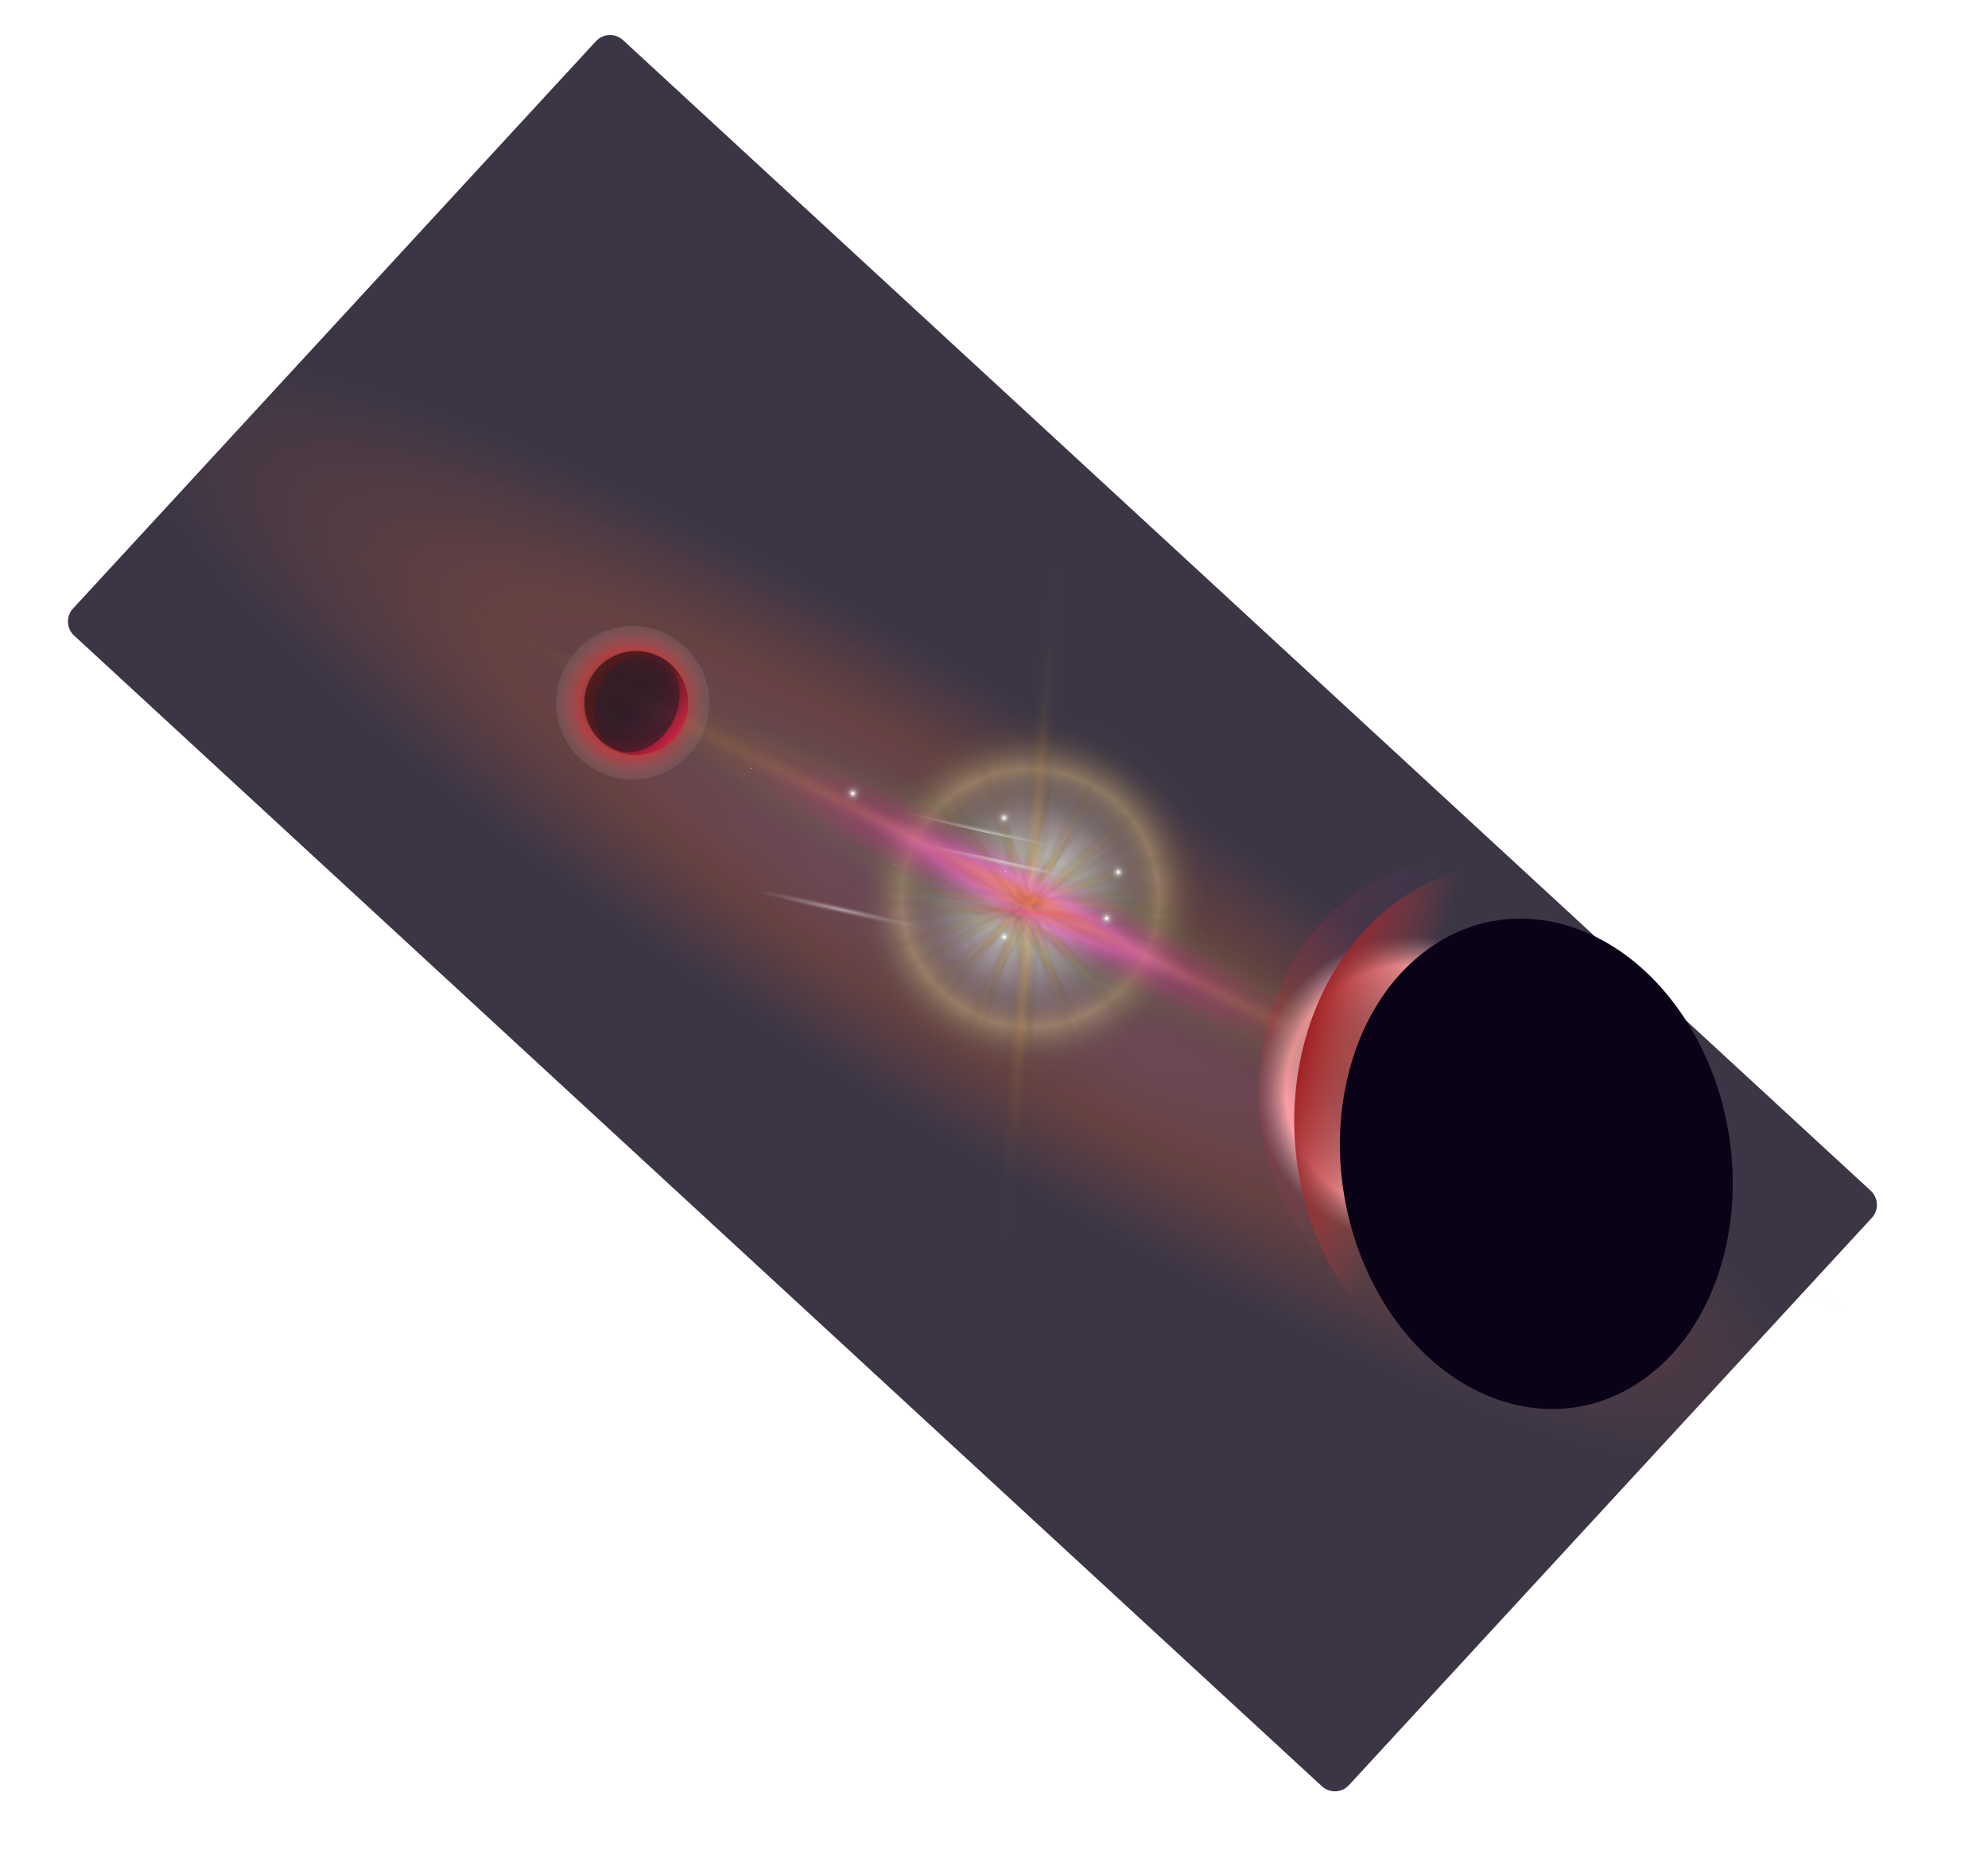 <svg width="2181" height="2047" viewBox="0 0 2181 2047" fill="none" xmlns="http://www.w3.org/2000/svg">
<g opacity="0.8">
<path d="M2052.38 1306.05L683.477 43.978C674.95 36.116 661.664 36.656 653.803 45.183L80.116 667.428C72.254 675.955 72.794 689.241 81.321 697.103L1450.22 1959.18C1458.75 1967.04 1472.03 1966.5 1479.89 1957.97L2053.58 1335.73C2061.44 1327.2 2060.9 1313.91 2052.38 1306.05Z" fill="url(#paint0_radial_2006_1893)"/>
<path style="mix-blend-mode:overlay" d="M936.301 886.745C990.58 779.657 1121.38 736.854 1228.46 791.133C1335.55 845.412 1378.34 976.219 1324.08 1083.29C1269.81 1190.37 1139 1233.19 1031.9 1178.9C924.814 1124.62 882.022 993.809 936.289 886.734L936.301 886.745Z" fill="url(#paint1_radial_2006_1893)"/>
<path style="mix-blend-mode:color-dodge" d="M966.121 901.848C1012.04 811.249 1122.72 775.013 1213.34 820.952C1303.94 866.869 1340.18 977.574 1294.26 1068.17C1248.34 1158.77 1137.63 1194.97 1047.03 1149.06C956.417 1103.13 920.204 992.447 966.121 901.848Z" fill="url(#paint2_radial_2006_1893)"/>
<path style="mix-blend-mode:color-dodge" opacity="0.3" d="M523.653 677.572C535.975 653.259 817.516 771.185 1152.5 940.988C1487.47 1110.78 1749.05 1268.14 1736.71 1292.45C1724.39 1316.76 1442.84 1198.82 1107.87 1029.03C772.886 859.227 511.319 701.874 523.641 677.561L523.653 677.572Z" fill="url(#paint3_radial_2006_1893)"/>
<path style="mix-blend-mode:color-dodge" opacity="0.5" d="M215.189 520.954C220.888 509.698 633.901 707.414 1137.69 962.552C1641.49 1217.7 2045.31 1433.68 2039.58 1444.9C2033.9 1456.16 1620.87 1258.44 1117.06 1003.29C613.273 748.155 209.49 532.211 215.189 520.954Z" fill="url(#paint4_radial_2006_1893)"/>
<path style="mix-blend-mode:overlay" opacity="0.5" d="M619.136 732.878C640.095 691.44 690.721 674.835 732.151 695.852C773.579 716.846 790.182 767.425 769.188 808.854C748.194 850.283 697.556 866.877 656.174 845.881C614.723 824.911 598.13 774.296 619.136 732.878Z" fill="url(#paint5_radial_2006_1893)"/>
<path style="mix-blend-mode:overlay" d="M1396.86 1119.01C1438.75 1036.13 1540 1002.92 1622.85 1044.97C1705.68 1086.96 1738.92 1188.1 1696.94 1270.96C1654.96 1353.8 1553.67 1387 1470.92 1345C1388.03 1303.05 1354.84 1201.84 1396.86 1119.01Z" fill="url(#paint6_radial_2006_1893)"/>
<path style="mix-blend-mode:color-dodge" opacity="0.5" d="M944.458 940.48C945.571 936.493 1026 955.475 1124.1 982.886C1222.2 1010.3 1300.83 1035.75 1299.72 1039.74C1298.6 1043.73 1218.17 1024.74 1120.07 997.333C1021.97 969.922 943.356 944.478 944.47 940.491L944.458 940.48Z" fill="url(#paint7_radial_2006_1893)"/>
<path style="mix-blend-mode:color-dodge" opacity="0.5" d="M936.046 1012.01C935.555 1007.9 1017.12 994.665 1118.25 982.444C1219.38 970.222 1301.76 963.643 1302.25 967.75C1302.76 971.868 1221.18 985.093 1120.05 997.314C1018.92 1009.54 936.537 1016.12 936.057 1012L936.046 1012.01Z" fill="url(#paint8_radial_2006_1893)"/>
<path style="mix-blend-mode:color-dodge" opacity="0.5" d="M955.67 1081.3C953.633 1077.69 1023.93 1034.26 1112.68 984.258C1201.43 934.27 1275.03 896.664 1277.06 900.268C1279.09 903.884 1208.79 947.314 1120.05 997.314C1031.29 1047.3 957.705 1084.9 955.681 1081.29L955.67 1081.3Z" fill="url(#paint9_radial_2006_1893)"/>
<path style="mix-blend-mode:color-dodge" opacity="0.5" d="M1000.32 1137.81C997.066 1135.26 1045.39 1068.22 1108.25 988.075C1171.11 907.929 1224.72 845.027 1227.97 847.585C1231.23 850.142 1182.91 917.177 1120.05 997.323C1057.18 1077.47 1003.58 1140.37 1000.32 1137.81Z" fill="url(#paint10_radial_2006_1893)"/>
<path style="mix-blend-mode:color-dodge" opacity="0.5" d="M1063.21 1172.94C1059.22 1171.82 1078.2 1091.39 1105.61 993.293C1133.02 895.191 1158.48 816.564 1162.46 817.678C1166.45 818.791 1147.47 899.219 1120.06 997.321C1092.65 1095.42 1067.19 1174.05 1063.21 1172.94Z" fill="url(#paint11_radial_2006_1893)"/>
<path style="mix-blend-mode:color-dodge" opacity="0.5" d="M1134.72 1181.31C1130.61 1181.8 1117.37 1100.24 1105.14 999.121C1092.92 897.991 1086.34 815.61 1090.45 815.119C1094.55 814.627 1107.79 896.193 1120.02 997.311C1132.24 1098.44 1138.82 1180.82 1134.7 1181.3L1134.72 1181.31Z" fill="url(#paint12_radial_2006_1893)"/>
<path style="mix-blend-mode:color-dodge" opacity="0.5" d="M1204.05 1161.71C1200.43 1163.75 1157 1093.45 1107 1004.7C1057.01 915.947 1019.41 842.35 1023.01 840.326C1026.63 838.289 1070.06 908.589 1120.06 997.334C1170.05 1086.09 1207.64 1159.68 1204.04 1161.7L1204.05 1161.71Z" fill="url(#paint13_radial_2006_1893)"/>
<path style="mix-blend-mode:color-dodge" opacity="0.5" d="M1260.55 1117.06C1257.99 1120.32 1190.95 1071.99 1110.81 1009.13C1030.66 946.269 967.749 892.655 970.319 889.408C972.876 886.151 1039.91 934.474 1120.06 997.336C1200.2 1060.2 1263.1 1113.8 1260.55 1117.06Z" fill="url(#paint14_radial_2006_1893)"/>
<path style="mix-blend-mode:color-dodge" opacity="0.5" d="M1295.65 1054.17C1294.53 1058.16 1214.1 1039.18 1116 1011.77C1017.9 984.354 939.274 958.9 940.387 954.913C941.501 950.926 1021.93 969.908 1120.03 997.319C1218.13 1024.73 1296.76 1050.18 1295.65 1054.17Z" fill="url(#paint15_radial_2006_1893)"/>
<path style="mix-blend-mode:color-dodge" opacity="0.5" d="M898.037 966.894C898.445 961.521 1005.75 965.349 1137.68 975.4C1269.62 985.461 1376.26 997.965 1375.84 1003.33C1375.44 1008.69 1268.14 1004.88 1136.19 994.821C1004.25 984.759 897.617 972.255 898.037 966.894Z" fill="url(#paint16_radial_2006_1893)"/>
<path style="mix-blend-mode:color-dodge" opacity="0.5" d="M905.457 1060.14C903.777 1055.02 1004.37 1017.51 1130.11 976.287C1255.86 935.091 1359.18 905.832 1360.83 910.947C1362.51 916.061 1261.92 953.603 1136.18 994.799C1010.43 1035.99 907.137 1065.25 905.457 1060.14Z" fill="url(#paint17_radial_2006_1893)"/>
<path style="mix-blend-mode:color-dodge" opacity="0.5" d="M948.019 1143.47C944.514 1139.39 1023.07 1066.22 1123.48 980.033C1223.89 893.841 1308.13 827.284 1311.63 831.373C1315.13 835.451 1236.57 908.629 1136.17 994.809C1035.76 1081 951.512 1147.56 948.019 1143.47Z" fill="url(#paint18_radial_2006_1893)"/>
<path style="mix-blend-mode:color-dodge" opacity="0.5" d="M1019.24 1204.16C1014.44 1201.72 1059.01 1104.06 1118.8 986.01C1178.59 867.963 1230.95 774.228 1235.74 776.665C1240.54 779.09 1195.96 876.753 1136.19 994.799C1076.4 1112.85 1024.04 1206.58 1019.25 1204.14L1019.24 1204.16Z" fill="url(#paint19_radial_2006_1893)"/>
<path style="mix-blend-mode:color-dodge" opacity="0.5" d="M1092.31 1442C1082.25 1441.23 1089.39 1240.07 1108.24 992.693C1127.11 745.293 1150.53 545.344 1160.59 546.13C1170.65 546.892 1163.52 748.069 1144.66 995.457C1125.79 1242.83 1102.35 1442.77 1092.29 1442.01L1092.31 1442Z" fill="url(#paint20_radial_2006_1893)"/>
<path style="mix-blend-mode:color-dodge" opacity="0.5" d="M1201.51 1225.52C1196.4 1227.2 1158.85 1126.61 1117.66 1000.86C1076.46 875.11 1047.19 771.809 1052.32 770.14C1057.43 768.46 1094.97 869.049 1136.18 994.785C1177.38 1120.53 1206.63 1223.82 1201.52 1225.5L1201.51 1225.52Z" fill="url(#paint21_radial_2006_1893)"/>
<path style="mix-blend-mode:color-dodge" opacity="0.5" d="M1284.82 1182.96C1280.74 1186.47 1207.58 1107.92 1121.39 1007.51C1035.19 907.096 968.636 822.849 972.703 819.357C976.781 815.852 1049.96 894.416 1136.16 994.814C1222.34 1095.24 1288.9 1179.46 1284.82 1182.96Z" fill="url(#paint22_radial_2006_1893)"/>
<path style="mix-blend-mode:color-dodge" opacity="0.5" d="M1345.52 1111.74C1343.09 1116.54 1245.42 1071.97 1127.38 1012.19C1009.32 952.406 915.587 900.031 918.024 895.237C920.449 890.432 1018.11 935.019 1136.17 994.799C1254.22 1054.59 1347.95 1106.94 1345.52 1111.74Z" fill="url(#paint23_radial_2006_1893)"/>
<path style="mix-blend-mode:color-dodge" opacity="0.5" d="M1374.33 1022.73C1373.91 1028.09 1266.64 1024.29 1134.7 1014.24C1002.76 1004.18 896.127 991.672 896.534 986.299C896.942 980.926 1004.23 984.743 1136.18 994.805C1268.11 1004.88 1374.74 1017.38 1374.33 1022.73Z" fill="url(#paint24_radial_2006_1893)"/>
<path style="mix-blend-mode:overlay" opacity="0.5" d="M1736.67 1292.41C1715.47 1334.22 1426.75 1230.47 1091.77 1060.66C756.796 890.873 502.408 719.328 523.596 677.52C544.783 635.712 833.528 739.468 1168.5 909.26C1503.48 1079.06 1757.86 1250.6 1736.67 1292.41Z" fill="url(#paint25_radial_2006_1893)"/>
<path style="mix-blend-mode:overlay" opacity="0.5" d="M936.457 1028.06C935.913 1030.21 894.888 1022.96 844.819 1011.86C794.758 1000.74 754.607 989.979 755.151 987.826C755.695 985.672 796.72 992.927 846.789 1004.03C896.85 1015.14 937.001 1025.9 936.457 1028.06Z" fill="url(#paint26_radial_2006_1893)"/>
<path style="mix-blend-mode:overlay" opacity="0.5" d="M1030.08 1021.19C1029.47 1023.57 984.166 1015.56 928.858 1003.28C873.563 991.012 829.208 979.124 829.81 976.739C830.412 974.355 875.734 982.375 931.028 994.644C986.323 1006.91 1030.68 1018.8 1030.08 1021.19Z" fill="url(#paint27_radial_2006_1893)"/>
<path style="mix-blend-mode:overlay" opacity="0.5" d="M1183.24 931.176C1182.62 933.647 1135.65 925.343 1078.35 912.629C1021.05 899.916 975.083 887.599 975.719 885.122C976.347 882.658 1023.31 890.955 1080.61 903.668C1137.91 916.382 1183.86 928.691 1183.24 931.176Z" fill="url(#paint28_radial_2006_1893)"/>
<path style="mix-blend-mode:overlay" opacity="0.5" d="M1199.93 1080.2C1199.29 1082.79 1150.11 1074.1 1090.1 1060.77C1030.09 1047.46 981.977 1034.58 982.628 1031.98C983.272 1029.39 1032.46 1038.08 1092.46 1051.4C1152.46 1064.72 1200.58 1077.6 1199.93 1080.2Z" fill="url(#paint29_radial_2006_1893)"/>
<path style="mix-blend-mode:overlay" opacity="0.5" d="M1338.03 974.748C1337.4 977.283 1289.18 968.755 1230.33 955.702C1171.48 942.634 1124.3 929.993 1124.95 927.465C1125.58 924.929 1173.81 933.465 1232.65 946.511C1291.48 959.57 1338.67 972.212 1338.03 974.748Z" fill="url(#paint30_radial_2006_1893)"/>
<path style="mix-blend-mode:overlay" opacity="0.5" d="M1380 1134.42C1379.34 1137.04 1329.6 1128.24 1268.92 1114.78C1208.21 1101.32 1159.55 1088.27 1160.21 1085.65C1160.87 1083.04 1210.61 1091.83 1271.3 1105.29C1332 1118.76 1380.65 1131.8 1379.99 1134.41L1380 1134.42Z" fill="url(#paint31_radial_2006_1893)"/>
<path style="mix-blend-mode:overlay" opacity="0.5" d="M1527.87 991.214C1527.21 993.843 1477.23 985.006 1416.21 971.462C1355.21 957.925 1306.28 944.816 1306.95 942.187C1307.62 939.558 1357.61 948.402 1418.61 961.939C1479.61 975.476 1528.54 988.585 1527.87 991.214Z" fill="url(#paint32_radial_2006_1893)"/>
<g style="mix-blend-mode:overlay">
<path style="mix-blend-mode:overlay" opacity="0.5" d="M1354.21 931.534C1353.6 933.969 1307.38 925.783 1250.96 913.264C1194.54 900.744 1149.33 888.619 1149.94 886.184C1150.55 883.749 1196.78 891.935 1253.19 904.454C1309.61 916.974 1354.82 929.099 1354.21 931.534Z" fill="url(#paint33_radial_2006_1893)"/>
</g>
<path style="mix-blend-mode:overlay" opacity="0.5" d="M1211.49 807.282C1211 809.242 1173.81 802.661 1128.44 792.589C1083.07 782.518 1046.68 772.782 1047.17 770.822C1047.66 768.863 1084.85 775.444 1130.22 785.515C1175.58 795.587 1211.98 805.323 1211.49 807.282Z" fill="url(#paint34_radial_2006_1893)"/>
<path style="mix-blend-mode:overlay" opacity="0.5" d="M1142.87 1018.91C1142.2 1021.54 1092.27 1012.71 1031.33 999.186C970.396 985.665 921.527 972.573 922.194 969.943C922.862 967.314 972.794 976.143 1033.74 989.671C1094.68 1003.19 1143.55 1016.28 1142.88 1018.91L1142.87 1018.91Z" fill="url(#paint35_radial_2006_1893)"/>
<path style="mix-blend-mode:overlay" opacity="0.5" d="M1256.91 1233.9C1256.42 1235.83 1219.92 1229.37 1175.36 1219.48C1130.8 1209.6 1095.09 1200.02 1095.57 1198.11C1096.06 1196.19 1132.57 1202.65 1177.12 1212.53C1221.67 1222.41 1257.38 1231.99 1256.91 1233.9Z" fill="url(#paint36_radial_2006_1893)"/>
<path style="mix-blend-mode:overlay" opacity="0.5" d="M1128.15 1313.52C1127.73 1315.21 1095.68 1309.53 1056.57 1300.87C1017.46 1292.19 986.11 1283.8 986.539 1282.11C986.969 1280.42 1019.02 1286.1 1058.12 1294.76C1097.23 1303.44 1128.58 1311.83 1128.15 1313.52Z" fill="url(#paint37_radial_2006_1893)"/>
<path style="mix-blend-mode:overlay" opacity="0.5" d="M1094.17 1161.57C1093.66 1163.59 1055.26 1156.79 1008.41 1146.39C961.549 1136 923.979 1125.92 924.486 1123.9C924.994 1121.87 963.393 1128.68 1010.25 1139.07C1057.11 1149.47 1094.68 1159.54 1094.17 1161.57Z" fill="url(#paint38_radial_2006_1893)"/>
<path style="mix-blend-mode:overlay" opacity="0.5" d="M882.604 1108.53C882.126 1110.43 845.822 1104.01 801.506 1094.19C757.197 1084.35 721.676 1074.84 722.154 1072.93C722.633 1071.02 758.936 1077.44 803.253 1087.27C847.562 1097.1 883.083 1106.62 882.604 1108.53Z" fill="url(#paint39_radial_2006_1893)"/>
<path style="mix-blend-mode:overlay" opacity="0.5" d="M1056.22 1093.13C1055.61 1095.53 1010.02 1087.47 954.383 1075.12C898.742 1062.77 854.117 1050.83 854.727 1048.43C855.337 1046.03 900.937 1054.09 956.564 1066.43C1012.2 1078.78 1056.83 1090.73 1056.22 1093.13Z" fill="url(#paint40_radial_2006_1893)"/>
<path style="mix-blend-mode:overlay" opacity="0.5" d="M1172.68 1231.58C1172.3 1233.08 1144.01 1228.07 1109.48 1220.4C1074.95 1212.74 1047.25 1205.32 1047.64 1203.82C1048.01 1202.33 1076.31 1207.34 1110.84 1215.01C1145.36 1222.67 1173.07 1230.09 1172.68 1231.58Z" fill="url(#paint41_radial_2006_1893)"/>
<path style="mix-blend-mode:overlay" opacity="0.5" d="M1210.27 972.558C1209.64 975.021 1162.71 966.725 1105.44 954.012C1048.18 941.3 1002.26 928.992 1002.88 926.521C1003.51 924.058 1050.43 932.353 1107.7 945.066C1164.97 957.779 1210.88 970.087 1210.27 972.558Z" fill="url(#paint42_radial_2006_1893)"/>
<path style="mix-blend-mode:overlay" opacity="0.5" d="M767.434 920.214C766.833 922.598 721.608 914.594 666.424 902.35C611.24 890.105 566.997 878.241 567.59 875.871C568.192 873.486 613.417 881.49 668.6 893.735C723.784 905.979 768.028 917.844 767.434 920.214Z" fill="url(#paint43_radial_2006_1893)"/>
<path style="mix-blend-mode:overlay" opacity="0.5" d="M890.954 870.171C890.36 872.541 845.26 864.569 790.222 852.35C735.198 840.137 691.057 828.312 691.65 825.942C692.244 823.572 737.344 831.544 792.382 843.763C847.407 855.975 891.548 867.801 890.941 870.163L890.954 870.171Z" fill="url(#paint44_radial_2006_1893)"/>
<path style="mix-blend-mode:overlay" opacity="0.5" d="M1078.68 1055.95C1078.02 1058.53 1029.08 1049.86 969.352 1036.6C909.621 1023.34 861.726 1010.5 862.383 1007.93C863.039 1005.35 911.978 1014.01 971.709 1027.28C1031.44 1040.54 1079.34 1053.37 1078.68 1055.95Z" fill="url(#paint45_radial_2006_1893)"/>
<path style="mix-blend-mode:overlay" opacity="0.5" d="M1549.1 1115.55C1548.46 1118.1 1499.98 1109.52 1440.83 1096.39C1381.68 1083.27 1334.25 1070.56 1334.89 1068.01C1335.53 1065.46 1384.01 1074.04 1443.16 1087.17C1502.31 1100.29 1549.74 1113 1549.1 1115.55Z" fill="url(#paint46_radial_2006_1893)"/>
<path style="mix-blend-mode:overlay" opacity="0.5" d="M1605.44 1260.28C1604.89 1262.43 1564.13 1255.21 1514.37 1244.17C1464.62 1233.14 1424.72 1222.44 1425.27 1220.29C1425.81 1218.15 1466.58 1225.36 1516.34 1236.4C1566.09 1247.43 1605.98 1258.13 1605.44 1260.28Z" fill="url(#paint47_radial_2006_1893)"/>
<path style="mix-blend-mode:overlay" opacity="0.5" d="M1709.9 1190.24C1709.3 1192.61 1664.27 1184.64 1609.31 1172.44C1554.36 1160.25 1510.29 1148.43 1510.9 1146.06C1511.49 1143.69 1556.52 1151.66 1611.48 1163.86C1666.45 1176.06 1710.5 1187.87 1709.9 1190.24Z" fill="url(#paint48_radial_2006_1893)"/>
<path style="mix-blend-mode:overlay" opacity="0.5" d="M912.389 967.385C911.785 969.805 865.936 961.679 809.99 949.272C754.052 936.851 709.187 924.827 709.783 922.421C710.401 920.008 756.244 928.113 812.182 940.534C868.119 952.955 912.985 964.979 912.375 967.377L912.389 967.385Z" fill="url(#paint49_radial_2006_1893)"/>
<path style="mix-blend-mode:overlay" opacity="0.5" d="M1258.74 1046.39C1258.07 1049.02 1208.09 1040.18 1147.08 1026.64C1086.08 1013.1 1037.15 999.99 1037.82 997.361C1038.49 994.732 1088.48 1003.58 1149.48 1017.11C1210.48 1030.65 1259.41 1043.76 1258.74 1046.39Z" fill="url(#paint50_radial_2006_1893)"/>
<path style="mix-blend-mode:overlay" opacity="0.5" d="M1395.03 1066.65C1394.37 1069.28 1344.39 1060.44 1283.37 1046.9C1222.38 1033.36 1173.44 1020.25 1174.11 1017.62C1174.78 1014.99 1224.77 1023.84 1285.77 1037.37C1346.77 1050.91 1395.7 1064.02 1395.03 1066.65Z" fill="url(#paint51_radial_2006_1893)"/>
<path style="mix-blend-mode:overlay" d="M775.107 820.605C782.091 827.045 792.973 826.603 799.412 819.618C805.852 812.634 805.41 801.752 798.426 795.313C791.441 788.873 780.559 789.315 774.12 796.3C767.681 803.284 768.122 814.166 775.107 820.605Z" fill="url(#paint52_radial_2006_1893)"/>
<path style="mix-blend-mode:overlay" d="M850.763 854.488C857.747 860.927 868.629 860.486 875.069 853.501C881.508 846.517 881.066 835.635 874.082 829.196C867.097 822.756 856.215 823.198 849.776 830.182C843.337 837.167 843.779 848.049 850.763 854.488Z" fill="url(#paint53_radial_2006_1893)"/>
<path style="mix-blend-mode:overlay" d="M923.962 882.922C930.947 889.361 941.829 888.919 948.268 881.935C954.707 874.95 954.265 864.068 947.281 857.629C940.297 851.19 929.415 851.632 922.975 858.616C916.536 865.6 916.978 876.482 923.962 882.922Z" fill="url(#paint54_radial_2006_1893)"/>
<path style="mix-blend-mode:overlay" d="M1000.04 920.545C1007.02 926.984 1017.9 926.542 1024.34 919.558C1030.78 912.573 1030.34 901.691 1023.36 895.252C1016.37 888.813 1005.49 889.255 999.05 896.239C992.61 903.223 993.052 914.105 1000.04 920.545Z" fill="url(#paint55_radial_2006_1893)"/>
<path style="mix-blend-mode:overlay" d="M1091.49 968.287C1098.47 974.726 1109.35 974.284 1115.79 967.3C1122.23 960.316 1121.79 949.434 1114.8 942.994C1107.82 936.555 1096.94 936.997 1090.5 943.981C1084.06 950.966 1084.5 961.848 1091.49 968.287Z" fill="url(#paint56_radial_2006_1893)"/>
<path style="mix-blend-mode:overlay" d="M1202.43 1019.87C1209.42 1026.31 1220.3 1025.87 1226.74 1018.88C1233.18 1011.9 1232.73 1001.02 1225.75 994.576C1218.77 988.137 1207.88 988.579 1201.44 995.563C1195 1002.55 1195.45 1013.43 1202.43 1019.87Z" fill="url(#paint57_radial_2006_1893)"/>
<path style="mix-blend-mode:overlay" d="M1295.18 1059.88C1302.17 1066.32 1313.05 1065.88 1319.49 1058.9C1325.93 1051.91 1325.49 1041.03 1318.5 1034.59C1311.52 1028.15 1300.64 1028.59 1294.2 1035.58C1287.76 1042.56 1288.2 1053.44 1295.18 1059.88Z" fill="url(#paint58_radial_2006_1893)"/>
<path style="mix-blend-mode:overlay" d="M1375.5 1100.83C1382.49 1107.27 1393.37 1106.82 1399.81 1099.84C1406.25 1092.85 1405.8 1081.97 1398.82 1075.53C1391.84 1069.09 1380.95 1069.54 1374.51 1076.52C1368.08 1083.5 1368.52 1094.39 1375.5 1100.83Z" fill="url(#paint59_radial_2006_1893)"/>
<path style="mix-blend-mode:overlay" d="M1442.27 1135.57C1449.26 1142.01 1460.14 1141.57 1466.58 1134.59C1473.02 1127.6 1472.58 1116.72 1465.59 1110.28C1458.61 1103.84 1447.73 1104.28 1441.29 1111.27C1434.85 1118.25 1435.29 1129.13 1442.27 1135.57Z" fill="url(#paint60_radial_2006_1893)"/>
<path style="mix-blend-mode:overlay" d="M1520.08 1166.51C1527.06 1172.95 1537.94 1172.51 1544.38 1165.53C1550.82 1158.54 1550.38 1147.66 1543.39 1141.22C1536.41 1134.78 1525.53 1135.22 1519.09 1142.21C1512.65 1149.19 1513.09 1160.07 1520.08 1166.51Z" fill="url(#paint61_radial_2006_1893)"/>
<path style="mix-blend-mode:overlay" d="M1606.25 1221.37C1613.23 1227.81 1624.11 1227.37 1630.55 1220.39C1636.99 1213.4 1636.55 1202.52 1629.57 1196.08C1622.58 1189.64 1611.7 1190.08 1605.26 1197.07C1598.82 1204.05 1599.26 1214.93 1606.25 1221.37Z" fill="url(#paint62_radial_2006_1893)"/>
<path style="mix-blend-mode:overlay" d="M1489.11 1195.95C1496.09 1202.39 1506.97 1201.95 1513.41 1194.96C1519.85 1187.98 1519.41 1177.09 1512.43 1170.66C1505.44 1164.22 1494.56 1164.66 1488.12 1171.64C1481.68 1178.63 1482.12 1189.51 1489.11 1195.95Z" fill="url(#paint63_radial_2006_1893)"/>
<path style="mix-blend-mode:overlay" d="M1314.17 1111.66C1321.16 1118.1 1332.04 1117.66 1338.48 1110.68C1344.92 1103.69 1344.48 1092.81 1337.49 1086.37C1330.51 1079.93 1319.63 1080.37 1313.19 1087.36C1306.75 1094.34 1307.19 1105.22 1314.17 1111.66Z" fill="url(#paint64_radial_2006_1893)"/>
<path style="mix-blend-mode:overlay" d="M1170.44 1040.17C1177.42 1046.61 1188.31 1046.17 1194.74 1039.18C1201.18 1032.2 1200.74 1021.32 1193.76 1014.88C1186.77 1008.44 1175.89 1008.88 1169.45 1015.87C1163.01 1022.85 1163.45 1033.73 1170.44 1040.17Z" fill="url(#paint65_radial_2006_1893)"/>
<path style="mix-blend-mode:overlay" d="M1049.77 991.373C1056.75 997.812 1067.63 997.37 1074.07 990.386C1080.51 983.402 1080.07 972.52 1073.09 966.08C1066.1 959.641 1055.22 960.083 1048.78 967.067C1042.34 974.052 1042.78 984.934 1049.77 991.373Z" fill="url(#paint66_radial_2006_1893)"/>
<path style="mix-blend-mode:overlay" d="M970.103 960.549C977.087 966.988 987.969 966.546 994.409 959.562C1000.85 952.577 1000.41 941.695 993.422 935.256C986.437 928.817 975.555 929.259 969.116 936.243C962.677 943.227 963.119 954.109 970.103 960.549Z" fill="url(#paint67_radial_2006_1893)"/>
<path style="mix-blend-mode:overlay" d="M909.466 927.525C916.451 933.965 927.333 933.523 933.772 926.538C940.211 919.554 939.769 908.672 932.785 902.233C925.801 895.793 914.919 896.235 908.479 903.22C902.04 910.204 902.482 921.086 909.466 927.525Z" fill="url(#paint68_radial_2006_1893)"/>
<path style="mix-blend-mode:overlay" d="M812.267 855.8C819.251 862.239 830.133 861.797 836.573 854.813C843.012 847.828 842.57 836.946 835.586 830.507C828.601 824.068 817.719 824.51 811.28 831.494C804.841 838.478 805.283 849.36 812.267 855.8Z" fill="url(#paint69_radial_2006_1893)"/>
<path style="mix-blend-mode:overlay" d="M1050.31 844.766C1057.29 851.206 1068.18 850.764 1074.62 843.78C1081.05 836.795 1080.61 825.913 1073.63 819.474C1066.64 813.035 1055.76 813.476 1049.32 820.461C1042.88 827.445 1043.33 838.327 1050.31 844.766Z" fill="url(#paint70_radial_2006_1893)"/>
<path style="mix-blend-mode:overlay" d="M1289.42 942.902C1296.41 949.341 1307.29 948.9 1313.73 941.915C1320.17 934.931 1319.73 924.049 1312.74 917.61C1305.76 911.17 1294.88 911.612 1288.44 918.596C1282 925.581 1282.44 936.463 1289.42 942.902Z" fill="url(#paint71_radial_2006_1893)"/>
<path style="mix-blend-mode:overlay" d="M1143.49 1148.26C1150.47 1154.7 1161.36 1154.26 1167.8 1147.27C1174.23 1140.29 1173.79 1129.41 1166.81 1122.97C1159.82 1116.53 1148.94 1116.97 1142.5 1123.95C1136.06 1130.94 1136.51 1141.82 1143.49 1148.26Z" fill="url(#paint72_radial_2006_1893)"/>
<path style="mix-blend-mode:overlay" d="M1048.62 1050.28C1055.61 1056.72 1066.49 1056.28 1072.93 1049.29C1079.37 1042.31 1078.93 1031.42 1071.94 1024.99C1064.96 1018.55 1054.07 1018.99 1047.64 1025.97C1041.2 1032.96 1041.64 1043.84 1048.62 1050.28Z" fill="url(#paint73_radial_2006_1893)"/>
<path style="mix-blend-mode:overlay" d="M1139.71 1089.67C1146.69 1096.11 1157.57 1095.67 1164.01 1088.69C1170.45 1081.7 1170.01 1070.82 1163.03 1064.38C1156.04 1057.94 1145.16 1058.38 1138.72 1065.37C1132.28 1072.35 1132.72 1083.24 1139.71 1089.67Z" fill="url(#paint74_radial_2006_1893)"/>
<path style="mix-blend-mode:overlay" d="M1196.11 1099.74C1203.1 1106.18 1213.98 1105.74 1220.42 1098.76C1226.86 1091.77 1226.41 1080.89 1219.43 1074.45C1212.45 1068.01 1201.56 1068.45 1195.12 1075.44C1188.68 1082.42 1189.13 1093.31 1196.11 1099.74Z" fill="url(#paint75_radial_2006_1893)"/>
<path style="mix-blend-mode:overlay" d="M1217.63 943.648C1224.61 950.088 1235.49 949.646 1241.93 942.661C1248.37 935.677 1247.93 924.795 1240.95 918.356C1233.96 911.916 1223.08 912.358 1216.64 919.343C1210.2 926.327 1210.64 937.209 1217.63 943.648Z" fill="url(#paint76_radial_2006_1893)"/>
<path style="mix-blend-mode:overlay" d="M1215.15 969.247C1222.13 975.686 1233.02 975.244 1239.46 968.26C1245.89 961.276 1245.45 950.394 1238.47 943.954C1231.48 937.515 1220.6 937.957 1214.16 944.941C1207.72 951.926 1208.17 962.808 1215.15 969.247Z" fill="url(#paint77_radial_2006_1893)"/>
<path style="mix-blend-mode:overlay" d="M1089.96 909.736C1096.94 916.175 1107.82 915.734 1114.26 908.749C1120.7 901.765 1120.26 890.883 1113.28 884.444C1106.29 878.004 1095.41 878.446 1088.97 885.43C1082.53 892.415 1082.97 903.297 1089.96 909.736Z" fill="url(#paint78_radial_2006_1893)"/>
<path style="mix-blend-mode:overlay" d="M1147.68 925.221C1154.66 931.661 1165.54 931.219 1171.98 924.235C1178.42 917.25 1177.98 906.368 1171 899.929C1164.01 893.49 1153.13 893.931 1146.69 900.916C1140.25 907.9 1140.69 918.782 1147.68 925.221Z" fill="url(#paint79_radial_2006_1893)"/>
<path style="mix-blend-mode:overlay" d="M1141.53 952.205C1148.51 958.644 1159.4 958.202 1165.83 951.218C1172.27 944.234 1171.83 933.352 1164.85 926.912C1157.86 920.473 1146.98 920.915 1140.54 927.899C1134.1 934.884 1134.54 945.766 1141.53 952.205Z" fill="url(#paint80_radial_2006_1893)"/>
<path style="mix-blend-mode:overlay" d="M1090.14 1040.36C1097.13 1046.8 1108.01 1046.36 1114.45 1039.37C1120.89 1032.39 1120.45 1021.51 1113.46 1015.07C1106.48 1008.63 1095.59 1009.07 1089.16 1016.06C1082.72 1023.04 1083.16 1033.92 1090.14 1040.36Z" fill="url(#paint81_radial_2006_1893)"/>
</g>
<g opacity="0.5" filter="url(#filter0_f_2006_1893)">
<ellipse cx="236.386" cy="221.505" rx="236.386" ry="221.505" transform="matrix(-0.442 -0.897 -0.819 0.573 1876.24 1277.34)" fill="url(#paint82_linear_2006_1893)"/>
</g>
<ellipse cx="275.749" cy="248.805" rx="275.749" ry="248.805" transform="matrix(-0.442 -0.897 -0.819 0.573 1983 1339)" fill="url(#paint83_linear_2006_1893)"/>
<g filter="url(#filter1_f_2006_1893)">
<ellipse cx="264.333" cy="221.119" rx="264.333" ry="221.119" transform="matrix(-0.438 -0.899 -0.822 0.569 1983.02 1388.31)" fill="#0A0317"/>
</g>
<g opacity="0.6">
<circle cx="697.996" cy="771" r="57" fill="url(#paint84_linear_2006_1893)"/>
<g opacity="0.78" filter="url(#filter2_f_2006_1893)">
<ellipse cx="54.629" cy="45.699" rx="54.629" ry="45.699" transform="matrix(-0.187 0.982 0.999 0.036 663.438 716)" fill="#0A0317"/>
</g>
</g>
<defs>
<filter id="filter0_f_2006_1893" x="1354.92" y="919.216" width="470.708" height="546.244" filterUnits="userSpaceOnUse" color-interpolation-filters="sRGB">
<feFlood flood-opacity="0" result="BackgroundImageFix"/>
<feBlend mode="normal" in="SourceGraphic" in2="BackgroundImageFix" result="shape"/>
<feGaussianBlur stdDeviation="12.957" result="effect1_foregroundBlur_2006_1893"/>
</filter>
<filter id="filter1_f_2006_1893" x="1433.85" y="971.407" width="503.33" height="610.253" filterUnits="userSpaceOnUse" color-interpolation-filters="sRGB">
<feFlood flood-opacity="0" result="BackgroundImageFix"/>
<feBlend mode="normal" in="SourceGraphic" in2="BackgroundImageFix" result="shape"/>
<feGaussianBlur stdDeviation="18.069" result="effect1_foregroundBlur_2006_1893"/>
</filter>
<filter id="filter2_f_2006_1893" x="615.94" y="681.468" width="165.895" height="179.657" filterUnits="userSpaceOnUse" color-interpolation-filters="sRGB">
<feFlood flood-opacity="0" result="BackgroundImageFix"/>
<feBlend mode="normal" in="SourceGraphic" in2="BackgroundImageFix" result="shape"/>
<feGaussianBlur stdDeviation="18.069" result="effect1_foregroundBlur_2006_1893"/>
</filter>
<radialGradient id="paint0_radial_2006_1893" cx="0" cy="0" r="1" gradientTransform="matrix(1816.76 1132.79 -167.969 425.859 1066.06 1003.58)" gradientUnits="userSpaceOnUse">
<stop stop-color="#522C2C"/>
<stop offset="0" stop-color="#4E2929" stop-opacity="0"/>
<stop offset="0" stop-color="#4F1F3D"/>
<stop offset="0.279" stop-color="#401213"/>
<stop offset="0.505" stop-color="#0A0317"/>
</radialGradient>
<radialGradient id="paint1_radial_2006_1893" cx="0" cy="0" r="1" gradientUnits="userSpaceOnUse" gradientTransform="translate(1130.08 985.013) rotate(26.885) scale(217.37 217.37)">
<stop offset="0.42" stop-color="#0D0204" stop-opacity="0"/>
<stop offset="0.65" stop-color="#E5B360" stop-opacity="0.5"/>
<stop offset="0.72" stop-color="#A78045" stop-opacity="0.36"/>
<stop offset="0.8" stop-color="#644929" stop-opacity="0.2"/>
<stop offset="0.87" stop-color="#342214" stop-opacity="0.09"/>
<stop offset="0.94" stop-color="#170A08" stop-opacity="0.02"/>
<stop offset="1" stop-color="#0D0204" stop-opacity="0"/>
</radialGradient>
<radialGradient id="paint2_radial_2006_1893" cx="0" cy="0" r="1" gradientUnits="userSpaceOnUse" gradientTransform="translate(1130.08 985.011) rotate(26.885) scale(183.918 183.918)">
<stop offset="0.11" stop-color="white"/>
<stop offset="1" stop-opacity="0"/>
</radialGradient>
<radialGradient id="paint3_radial_2006_1893" cx="0" cy="0" r="1" gradientUnits="userSpaceOnUse" gradientTransform="translate(1130.05 984.72) rotate(26.875) scale(680.018 49.392)">
<stop stop-color="#E52222"/>
<stop offset="0.11" stop-color="#E02121" stop-opacity="0.98"/>
<stop offset="0.24" stop-color="#D11F1F" stop-opacity="0.91"/>
<stop offset="0.38" stop-color="#B91B1B" stop-opacity="0.81"/>
<stop offset="0.53" stop-color="#981616" stop-opacity="0.66"/>
<stop offset="0.69" stop-color="#6C1010" stop-opacity="0.48"/>
<stop offset="0.85" stop-color="#390808" stop-opacity="0.25"/>
<stop offset="1" stop-opacity="0"/>
</radialGradient>
<radialGradient id="paint4_radial_2006_1893" cx="0" cy="0" r="1" gradientUnits="userSpaceOnUse" gradientTransform="translate(1127.1 982.355) rotate(26.855) scale(1022.63 22.864)">
<stop stop-color="#FFA30B" stop-opacity="0.75"/>
<stop offset="0.08" stop-color="#E49109" stop-opacity="0.67"/>
<stop offset="0.32" stop-color="#935E06" stop-opacity="0.43"/>
<stop offset="0.54" stop-color="#533503" stop-opacity="0.25"/>
<stop offset="0.73" stop-color="#261801" stop-opacity="0.11"/>
<stop offset="0.89" stop-color="#0A0600" stop-opacity="0.03"/>
<stop offset="1" stop-opacity="0"/>
</radialGradient>
<radialGradient id="paint5_radial_2006_1893" cx="0" cy="0" r="1" gradientUnits="userSpaceOnUse" gradientTransform="translate(694.126 770.904) rotate(26.865) scale(84.088 84.088)">
<stop stop-color="#0D0204" stop-opacity="0"/>
<stop offset="0.08" stop-color="#110404" stop-opacity="0.02"/>
<stop offset="0.17" stop-color="#1D0C04" stop-opacity="0.07"/>
<stop offset="0.26" stop-color="#311A05" stop-opacity="0.15"/>
<stop offset="0.35" stop-color="#4D2C05" stop-opacity="0.27"/>
<stop offset="0.44" stop-color="#710606" stop-opacity="0.41"/>
<stop offset="0.53" stop-color="#9D0808" stop-opacity="0.6"/>
<stop offset="0.62" stop-color="#D10909" stop-opacity="0.81"/>
<stop offset="0.7" stop-color="#FF0B0B"/>
<stop offset="1" stop-color="#9E7A7A" stop-opacity="0.34"/>
</radialGradient>
<radialGradient id="paint6_radial_2006_1893" cx="0" cy="0" r="1" gradientUnits="userSpaceOnUse" gradientTransform="translate(1546.88 1195.12) rotate(26.865) scale(168.175 168.175)">
<stop offset="0.01" stop-color="#808080" stop-opacity="0"/>
<stop offset="0.11" stop-color="#8B8882" stop-opacity="0.09"/>
<stop offset="0.31" stop-color="#A98888" stop-opacity="0.33"/>
<stop offset="0.59" stop-color="#D99191" stop-opacity="0.7"/>
<stop offset="0.81" stop-color="#FF9999"/>
<stop offset="1" stop-color="#808080" stop-opacity="0"/>
</radialGradient>
<radialGradient id="paint7_radial_2006_1893" cx="0" cy="0" r="1" gradientUnits="userSpaceOnUse" gradientTransform="translate(1121.98 993.592) rotate(15.605) scale(184.462 7.706)">
<stop stop-color="#FFA30B" stop-opacity="0.75"/>
<stop offset="0.08" stop-color="#E49109" stop-opacity="0.67"/>
<stop offset="0.32" stop-color="#935E06" stop-opacity="0.43"/>
<stop offset="0.54" stop-color="#533503" stop-opacity="0.25"/>
<stop offset="0.73" stop-color="#261801" stop-opacity="0.11"/>
<stop offset="0.89" stop-color="#0A0600" stop-opacity="0.03"/>
<stop offset="1" stop-opacity="0"/>
</radialGradient>
<radialGradient id="paint8_radial_2006_1893" cx="0" cy="0" r="1" gradientUnits="userSpaceOnUse" gradientTransform="translate(1120.34 993.022) rotate(-6.895) scale(184.462 7.706)">
<stop stop-color="#FFA30B" stop-opacity="0.75"/>
<stop offset="0.08" stop-color="#E49109" stop-opacity="0.67"/>
<stop offset="0.32" stop-color="#935E06" stop-opacity="0.43"/>
<stop offset="0.54" stop-color="#533503" stop-opacity="0.25"/>
<stop offset="0.73" stop-color="#261801" stop-opacity="0.11"/>
<stop offset="0.89" stop-color="#0A0600" stop-opacity="0.03"/>
<stop offset="1" stop-opacity="0"/>
</radialGradient>
<radialGradient id="paint9_radial_2006_1893" cx="0" cy="0" r="1" gradientUnits="userSpaceOnUse" gradientTransform="translate(1118.87 993.695) rotate(-29.385) scale(184.462 7.706)">
<stop stop-color="#FFA30B" stop-opacity="0.75"/>
<stop offset="0.08" stop-color="#E49109" stop-opacity="0.67"/>
<stop offset="0.32" stop-color="#935E06" stop-opacity="0.43"/>
<stop offset="0.54" stop-color="#533503" stop-opacity="0.25"/>
<stop offset="0.73" stop-color="#261801" stop-opacity="0.11"/>
<stop offset="0.89" stop-color="#0A0600" stop-opacity="0.03"/>
<stop offset="1" stop-opacity="0"/>
</radialGradient>
<radialGradient id="paint10_radial_2006_1893" cx="0" cy="0" r="1" gradientUnits="userSpaceOnUse" gradientTransform="translate(1117.18 994.073) rotate(-51.895) scale(184.462 7.706)">
<stop stop-color="#FFA30B" stop-opacity="0.75"/>
<stop offset="0.08" stop-color="#E49109" stop-opacity="0.67"/>
<stop offset="0.32" stop-color="#935E06" stop-opacity="0.43"/>
<stop offset="0.54" stop-color="#533503" stop-opacity="0.25"/>
<stop offset="0.73" stop-color="#261801" stop-opacity="0.11"/>
<stop offset="0.89" stop-color="#0A0600" stop-opacity="0.03"/>
<stop offset="1" stop-opacity="0"/>
</radialGradient>
<radialGradient id="paint11_radial_2006_1893" cx="0" cy="0" r="1" gradientUnits="userSpaceOnUse" gradientTransform="translate(1116.17 995.366) rotate(-74.395) scale(184.525 7.709)">
<stop stop-color="#FFA30B" stop-opacity="0.75"/>
<stop offset="0.08" stop-color="#E49109" stop-opacity="0.67"/>
<stop offset="0.32" stop-color="#935E06" stop-opacity="0.43"/>
<stop offset="0.54" stop-color="#533503" stop-opacity="0.25"/>
<stop offset="0.73" stop-color="#261801" stop-opacity="0.11"/>
<stop offset="0.89" stop-color="#0A0600" stop-opacity="0.03"/>
<stop offset="1" stop-opacity="0"/>
</radialGradient>
<radialGradient id="paint12_radial_2006_1893" cx="0" cy="0" r="1" gradientUnits="userSpaceOnUse" gradientTransform="translate(1115.56 997.044) rotate(-96.895) scale(184.462 7.706)">
<stop stop-color="#FFA30B" stop-opacity="0.75"/>
<stop offset="0.08" stop-color="#E49109" stop-opacity="0.67"/>
<stop offset="0.32" stop-color="#935E06" stop-opacity="0.43"/>
<stop offset="0.54" stop-color="#533503" stop-opacity="0.25"/>
<stop offset="0.73" stop-color="#261801" stop-opacity="0.11"/>
<stop offset="0.89" stop-color="#0A0600" stop-opacity="0.03"/>
<stop offset="1" stop-opacity="0"/>
</radialGradient>
<radialGradient id="paint13_radial_2006_1893" cx="0" cy="0" r="1" gradientUnits="userSpaceOnUse" gradientTransform="translate(1116.29 998.585) rotate(-119.385) scale(184.462 7.706)">
<stop stop-color="#FFA30B" stop-opacity="0.75"/>
<stop offset="0.08" stop-color="#E49109" stop-opacity="0.67"/>
<stop offset="0.32" stop-color="#935E06" stop-opacity="0.43"/>
<stop offset="0.54" stop-color="#533503" stop-opacity="0.25"/>
<stop offset="0.73" stop-color="#261801" stop-opacity="0.11"/>
<stop offset="0.89" stop-color="#0A0600" stop-opacity="0.03"/>
<stop offset="1" stop-opacity="0"/>
</radialGradient>
<radialGradient id="paint14_radial_2006_1893" cx="0" cy="0" r="1" gradientUnits="userSpaceOnUse" gradientTransform="translate(1116.73 1000.29) rotate(-141.895) scale(184.462 7.706)">
<stop stop-color="#FFA30B" stop-opacity="0.75"/>
<stop offset="0.08" stop-color="#E49109" stop-opacity="0.67"/>
<stop offset="0.32" stop-color="#935E06" stop-opacity="0.43"/>
<stop offset="0.54" stop-color="#533503" stop-opacity="0.25"/>
<stop offset="0.73" stop-color="#261801" stop-opacity="0.11"/>
<stop offset="0.89" stop-color="#0A0600" stop-opacity="0.03"/>
<stop offset="1" stop-opacity="0"/>
</radialGradient>
<radialGradient id="paint15_radial_2006_1893" cx="0" cy="0" r="1" gradientUnits="userSpaceOnUse" gradientTransform="translate(1118.03 1001.25) rotate(-164.395) scale(184.525 7.709)">
<stop stop-color="#FFA30B" stop-opacity="0.75"/>
<stop offset="0.08" stop-color="#E49109" stop-opacity="0.67"/>
<stop offset="0.32" stop-color="#935E06" stop-opacity="0.43"/>
<stop offset="0.54" stop-color="#533503" stop-opacity="0.25"/>
<stop offset="0.73" stop-color="#261801" stop-opacity="0.11"/>
<stop offset="0.89" stop-color="#0A0600" stop-opacity="0.03"/>
<stop offset="1" stop-opacity="0"/>
</radialGradient>
<radialGradient id="paint16_radial_2006_1893" cx="0" cy="0" r="1" gradientUnits="userSpaceOnUse" gradientTransform="translate(1137.49 988.37) rotate(4.355) scale(239.675 10.012)">
<stop stop-color="#FFA30B" stop-opacity="0.75"/>
<stop offset="0.08" stop-color="#E49109" stop-opacity="0.67"/>
<stop offset="0.32" stop-color="#935E06" stop-opacity="0.43"/>
<stop offset="0.54" stop-color="#533503" stop-opacity="0.25"/>
<stop offset="0.73" stop-color="#261801" stop-opacity="0.11"/>
<stop offset="0.89" stop-color="#0A0600" stop-opacity="0.03"/>
<stop offset="1" stop-opacity="0"/>
</radialGradient>
<radialGradient id="paint17_radial_2006_1893" cx="0" cy="0" r="1" gradientUnits="userSpaceOnUse" gradientTransform="translate(1134.94 988.45) rotate(-18.145) scale(239.613 10.01)">
<stop stop-color="#FFA30B" stop-opacity="0.75"/>
<stop offset="0.08" stop-color="#E49109" stop-opacity="0.67"/>
<stop offset="0.32" stop-color="#935E06" stop-opacity="0.43"/>
<stop offset="0.54" stop-color="#533503" stop-opacity="0.25"/>
<stop offset="0.73" stop-color="#261801" stop-opacity="0.11"/>
<stop offset="0.89" stop-color="#0A0600" stop-opacity="0.03"/>
<stop offset="1" stop-opacity="0"/>
</radialGradient>
<radialGradient id="paint18_radial_2006_1893" cx="0" cy="0" r="1" gradientUnits="userSpaceOnUse" gradientTransform="translate(1132.67 989.508) rotate(-40.645) scale(239.675 10.012)">
<stop stop-color="#FFA30B" stop-opacity="0.75"/>
<stop offset="0.08" stop-color="#E49109" stop-opacity="0.67"/>
<stop offset="0.32" stop-color="#935E06" stop-opacity="0.43"/>
<stop offset="0.54" stop-color="#533503" stop-opacity="0.25"/>
<stop offset="0.73" stop-color="#261801" stop-opacity="0.11"/>
<stop offset="0.89" stop-color="#0A0600" stop-opacity="0.03"/>
<stop offset="1" stop-opacity="0"/>
</radialGradient>
<radialGradient id="paint19_radial_2006_1893" cx="0" cy="0" r="1" gradientUnits="userSpaceOnUse" gradientTransform="translate(1131.39 991.497) rotate(-63.135) scale(239.675 10.012)">
<stop stop-color="#FFA30B" stop-opacity="0.75"/>
<stop offset="0.08" stop-color="#E49109" stop-opacity="0.67"/>
<stop offset="0.32" stop-color="#935E06" stop-opacity="0.43"/>
<stop offset="0.54" stop-color="#533503" stop-opacity="0.25"/>
<stop offset="0.73" stop-color="#261801" stop-opacity="0.11"/>
<stop offset="0.89" stop-color="#0A0600" stop-opacity="0.03"/>
<stop offset="1" stop-opacity="0"/>
</radialGradient>
<radialGradient id="paint20_radial_2006_1893" cx="0" cy="0" r="1" gradientUnits="userSpaceOnUse" gradientTransform="translate(1130.1 993.528) rotate(-85.645) scale(449.422 18.775)">
<stop stop-color="#FFA30B" stop-opacity="0.75"/>
<stop offset="0.08" stop-color="#E49109" stop-opacity="0.67"/>
<stop offset="0.32" stop-color="#935E06" stop-opacity="0.43"/>
<stop offset="0.54" stop-color="#533503" stop-opacity="0.25"/>
<stop offset="0.73" stop-color="#261801" stop-opacity="0.11"/>
<stop offset="0.89" stop-color="#0A0600" stop-opacity="0.03"/>
<stop offset="1" stop-opacity="0"/>
</radialGradient>
<radialGradient id="paint21_radial_2006_1893" cx="0" cy="0" r="1" gradientUnits="userSpaceOnUse" gradientTransform="translate(1130.04 996.002) rotate(-108.145) scale(239.675 10.012)">
<stop stop-color="#FFA30B" stop-opacity="0.75"/>
<stop offset="0.08" stop-color="#E49109" stop-opacity="0.67"/>
<stop offset="0.32" stop-color="#935E06" stop-opacity="0.43"/>
<stop offset="0.54" stop-color="#533503" stop-opacity="0.25"/>
<stop offset="0.73" stop-color="#261801" stop-opacity="0.11"/>
<stop offset="0.89" stop-color="#0A0600" stop-opacity="0.03"/>
<stop offset="1" stop-opacity="0"/>
</radialGradient>
<radialGradient id="paint22_radial_2006_1893" cx="0" cy="0" r="1" gradientUnits="userSpaceOnUse" gradientTransform="translate(1130.88 998.284) rotate(-130.645) scale(239.675 10.012)">
<stop stop-color="#FFA30B" stop-opacity="0.75"/>
<stop offset="0.08" stop-color="#E49109" stop-opacity="0.67"/>
<stop offset="0.32" stop-color="#935E06" stop-opacity="0.43"/>
<stop offset="0.54" stop-color="#533503" stop-opacity="0.25"/>
<stop offset="0.73" stop-color="#261801" stop-opacity="0.11"/>
<stop offset="0.89" stop-color="#0A0600" stop-opacity="0.03"/>
<stop offset="1" stop-opacity="0"/>
</radialGradient>
<radialGradient id="paint23_radial_2006_1893" cx="0" cy="0" r="1" gradientUnits="userSpaceOnUse" gradientTransform="translate(1132.73 999.766) rotate(-153.135) scale(239.675 10.012)">
<stop stop-color="#FFA30B" stop-opacity="0.75"/>
<stop offset="0.08" stop-color="#E49109" stop-opacity="0.67"/>
<stop offset="0.32" stop-color="#935E06" stop-opacity="0.43"/>
<stop offset="0.54" stop-color="#533503" stop-opacity="0.25"/>
<stop offset="0.73" stop-color="#261801" stop-opacity="0.11"/>
<stop offset="0.89" stop-color="#0A0600" stop-opacity="0.03"/>
<stop offset="1" stop-opacity="0"/>
</radialGradient>
<radialGradient id="paint24_radial_2006_1893" cx="0" cy="0" r="1" gradientUnits="userSpaceOnUse" gradientTransform="translate(1134.88 1001.26) rotate(-175.645) scale(239.738 10.015)">
<stop stop-color="#FF0B0B" stop-opacity="0.75"/>
<stop offset="0.08" stop-color="#E40909" stop-opacity="0.67"/>
<stop offset="0.32" stop-color="#934306" stop-opacity="0.43"/>
<stop offset="0.54" stop-color="#533503" stop-opacity="0.25"/>
<stop offset="0.73" stop-color="#261801" stop-opacity="0.11"/>
<stop offset="0.89" stop-color="#0A0600" stop-opacity="0.03"/>
<stop offset="1" stop-opacity="0"/>
</radialGradient>
<radialGradient id="paint25_radial_2006_1893" cx="0" cy="0" r="1" gradientUnits="userSpaceOnUse" gradientTransform="translate(1129.44 986.9) rotate(-153.125) scale(680.018 84.671)">
<stop stop-color="#E52225"/>
<stop offset="0.183" stop-color="#EC2BD3" stop-opacity="0.95"/>
<stop offset="0.31" stop-color="#8C1474" stop-opacity="0.61"/>
<stop offset="0.55" stop-color="#38500B" stop-opacity="0.35"/>
<stop offset="0.75" stop-color="#192405" stop-opacity="0.16"/>
<stop offset="0.91" stop-color="#070901" stop-opacity="0.04"/>
<stop offset="1" stop-opacity="0"/>
</radialGradient>
<radialGradient id="paint26_radial_2006_1893" cx="0" cy="0" r="1" gradientTransform="matrix(-90.735 -20.13 0.972 -3.857 798.856 1151.64)" gradientUnits="userSpaceOnUse">
<stop stop-color="white"/>
<stop offset="0.19" stop-color="#E6E6E6" stop-opacity="0.8"/>
<stop offset="0.75" stop-color="#9D9D9D" stop-opacity="0.23"/>
<stop offset="1" stop-color="#808080" stop-opacity="0"/>
</radialGradient>
<radialGradient id="paint27_radial_2006_1893" cx="0" cy="0" r="1" gradientTransform="matrix(-100.224 -22.235 1.089 -4.32 921.825 997.523)" gradientUnits="userSpaceOnUse">
<stop stop-color="white"/>
<stop offset="0.19" stop-color="#E6E6E6" stop-opacity="0.8"/>
<stop offset="0.75" stop-color="#9D9D9D" stop-opacity="0.23"/>
<stop offset="1" stop-color="#808080" stop-opacity="0"/>
</radialGradient>
<radialGradient id="paint28_radial_2006_1893" cx="0" cy="0" r="1" gradientTransform="matrix(-103.782 -23.024 1.128 -4.474 1080.52 912.301)" gradientUnits="userSpaceOnUse">
<stop stop-color="white"/>
<stop offset="0.19" stop-color="#E6E6E6" stop-opacity="0.8"/>
<stop offset="0.75" stop-color="#9D9D9D" stop-opacity="0.23"/>
<stop offset="1" stop-color="#808080" stop-opacity="0"/>
</radialGradient>
<radialGradient id="paint29_radial_2006_1893" cx="0" cy="0" r="1" gradientTransform="matrix(-108.675 -24.11 1.167 -4.628 1055 1215.9)" gradientUnits="userSpaceOnUse">
<stop stop-color="white"/>
<stop offset="0.19" stop-color="#E6E6E6" stop-opacity="0.8"/>
<stop offset="0.75" stop-color="#9D9D9D" stop-opacity="0.23"/>
<stop offset="1" stop-color="#808080" stop-opacity="0"/>
</radialGradient>
<radialGradient id="paint30_radial_2006_1893" cx="0" cy="0" r="1" gradientTransform="matrix(-106.599 -23.649 1.167 -4.628 1249.16 861.731)" gradientUnits="userSpaceOnUse">
<stop stop-color="white"/>
<stop offset="0.19" stop-color="#E6E6E6" stop-opacity="0.8"/>
<stop offset="0.75" stop-color="#9D9D9D" stop-opacity="0.23"/>
<stop offset="1" stop-color="#808080" stop-opacity="0"/>
</radialGradient>
<radialGradient id="paint31_radial_2006_1893" cx="0" cy="0" r="1" gradientTransform="matrix(-109.861 -24.373 1.206 -4.783 1310.44 997.309)" gradientUnits="userSpaceOnUse">
<stop stop-color="white"/>
<stop offset="0.19" stop-color="#E6E6E6" stop-opacity="0.8"/>
<stop offset="0.75" stop-color="#9D9D9D" stop-opacity="0.23"/>
<stop offset="1" stop-color="#808080" stop-opacity="0"/>
</radialGradient>
<radialGradient id="paint32_radial_2006_1893" cx="0" cy="0" r="1" gradientTransform="matrix(-110.454 -24.504 1.206 -4.783 1434.63 921.346)" gradientUnits="userSpaceOnUse">
<stop stop-color="white"/>
<stop offset="0.19" stop-color="#E6E6E6" stop-opacity="0.8"/>
<stop offset="0.75" stop-color="#9D9D9D" stop-opacity="0.23"/>
<stop offset="1" stop-color="#808080" stop-opacity="0"/>
</radialGradient>
<radialGradient id="paint33_radial_2006_1893" cx="0" cy="0" r="1" gradientTransform="matrix(-102.147 -22.681 1.129 -4.474 1304.58 725.236)" gradientUnits="userSpaceOnUse">
<stop stop-color="white"/>
<stop offset="0.19" stop-color="#E6E6E6" stop-opacity="0.8"/>
<stop offset="0.75" stop-color="#9D9D9D" stop-opacity="0.23"/>
<stop offset="1" stop-color="#808080" stop-opacity="0"/>
</radialGradient>
<radialGradient id="paint34_radial_2006_1893" cx="0" cy="0" r="1" gradientTransform="matrix(-82.136 -18.222 0.895 -3.548 1141.7 778.668)" gradientUnits="userSpaceOnUse">
<stop stop-color="white"/>
<stop offset="0.19" stop-color="#E6E6E6" stop-opacity="0.8"/>
<stop offset="0.75" stop-color="#9D9D9D" stop-opacity="0.23"/>
<stop offset="1" stop-color="#808080" stop-opacity="0"/>
</radialGradient>
<radialGradient id="paint35_radial_2006_1893" cx="0" cy="0" r="1" gradientTransform="matrix(-110.305 -24.471 1.206 -4.783 1058.98 933.48)" gradientUnits="userSpaceOnUse">
<stop stop-color="white"/>
<stop offset="0.19" stop-color="#E6E6E6" stop-opacity="0.8"/>
<stop offset="0.75" stop-color="#9D9D9D" stop-opacity="0.23"/>
<stop offset="1" stop-color="#808080" stop-opacity="0"/>
</radialGradient>
<radialGradient id="paint36_radial_2006_1893" cx="0" cy="0" r="1" gradientTransform="matrix(-80.653 -17.893 0.895 -3.548 1228.41 1031.14)" gradientUnits="userSpaceOnUse">
<stop stop-color="white"/>
<stop offset="0.19" stop-color="#E6E6E6" stop-opacity="0.8"/>
<stop offset="0.75" stop-color="#9D9D9D" stop-opacity="0.23"/>
<stop offset="1" stop-color="#808080" stop-opacity="0"/>
</radialGradient>
<radialGradient id="paint37_radial_2006_1893" cx="0" cy="0" r="1" gradientTransform="matrix(-70.868 -15.722 0.778 -3.086 1072.35 1212.4)" gradientUnits="userSpaceOnUse">
<stop stop-color="white"/>
<stop offset="0.19" stop-color="#E6E6E6" stop-opacity="0.8"/>
<stop offset="0.75" stop-color="#9D9D9D" stop-opacity="0.23"/>
<stop offset="1" stop-color="#808080" stop-opacity="0"/>
</radialGradient>
<radialGradient id="paint38_radial_2006_1893" cx="0" cy="0" r="1" gradientTransform="matrix(-84.801 -18.829 0.934 -3.703 1051.26 1026.61)" gradientUnits="userSpaceOnUse">
<stop stop-color="white"/>
<stop offset="0.19" stop-color="#E6E6E6" stop-opacity="0.8"/>
<stop offset="0.75" stop-color="#9D9D9D" stop-opacity="0.23"/>
<stop offset="1" stop-color="#808080" stop-opacity="0"/>
</radialGradient>
<radialGradient id="paint39_radial_2006_1893" cx="0" cy="0" r="1" gradientTransform="matrix(-80.209 -17.794 0.856 -3.394 763.357 1271.19)" gradientUnits="userSpaceOnUse">
<stop stop-color="white"/>
<stop offset="0.19" stop-color="#E6E6E6" stop-opacity="0.8"/>
<stop offset="0.75" stop-color="#9D9D9D" stop-opacity="0.23"/>
<stop offset="1" stop-color="#808080" stop-opacity="0"/>
</radialGradient>
<radialGradient id="paint40_radial_2006_1893" cx="0" cy="0" r="1" gradientTransform="matrix(-100.817 -22.366 1.089 -4.32 931.414 1138.37)" gradientUnits="userSpaceOnUse">
<stop stop-color="white"/>
<stop offset="0.19" stop-color="#E6E6E6" stop-opacity="0.8"/>
<stop offset="0.75" stop-color="#9D9D9D" stop-opacity="0.23"/>
<stop offset="1" stop-color="#808080" stop-opacity="0"/>
</radialGradient>
<radialGradient id="paint41_radial_2006_1893" cx="0" cy="0" r="1" gradientTransform="matrix(-62.566 -13.88 0.661 -2.623 1056.25 1418.35)" gradientUnits="userSpaceOnUse">
<stop stop-color="white"/>
<stop offset="0.19" stop-color="#E6E6E6" stop-opacity="0.8"/>
<stop offset="0.75" stop-color="#9D9D9D" stop-opacity="0.23"/>
<stop offset="1" stop-color="#808080" stop-opacity="0"/>
</radialGradient>
<radialGradient id="paint42_radial_2006_1893" cx="0" cy="0" r="1" gradientTransform="matrix(-103.777 -23.043 1.129 -4.474 1100.91 945.554)" gradientUnits="userSpaceOnUse">
<stop stop-color="white"/>
<stop offset="0.19" stop-color="#E6E6E6" stop-opacity="0.8"/>
<stop offset="0.75" stop-color="#9D9D9D" stop-opacity="0.23"/>
<stop offset="1" stop-color="#808080" stop-opacity="0"/>
</radialGradient>
<radialGradient id="paint43_radial_2006_1893" cx="0" cy="0" r="1" gradientTransform="matrix(-99.927 -22.169 1.089 -4.32 677.715 873.233)" gradientUnits="userSpaceOnUse">
<stop stop-color="white"/>
<stop offset="0.19" stop-color="#E6E6E6" stop-opacity="0.8"/>
<stop offset="0.75" stop-color="#9D9D9D" stop-opacity="0.23"/>
<stop offset="1" stop-color="#808080" stop-opacity="0"/>
</radialGradient>
<radialGradient id="paint44_radial_2006_1893" cx="0" cy="0" r="1" gradientTransform="matrix(-99.631 -22.103 1.089 -4.32 813.27 793.61)" gradientUnits="userSpaceOnUse">
<stop stop-color="white"/>
<stop offset="0.19" stop-color="#E6E6E6" stop-opacity="0.8"/>
<stop offset="0.75" stop-color="#9D9D9D" stop-opacity="0.23"/>
<stop offset="1" stop-color="#808080" stop-opacity="0"/>
</radialGradient>
<radialGradient id="paint45_radial_2006_1893" cx="0" cy="0" r="1" gradientTransform="matrix(-108.225 -24.03 1.168 -4.628 941.192 1131.48)" gradientUnits="userSpaceOnUse">
<stop stop-color="white"/>
<stop offset="0.19" stop-color="#E6E6E6" stop-opacity="0.8"/>
<stop offset="0.75" stop-color="#9D9D9D" stop-opacity="0.23"/>
<stop offset="1" stop-color="#808080" stop-opacity="0"/>
</radialGradient>
<radialGradient id="paint46_radial_2006_1893" cx="0" cy="0" r="1" gradientTransform="matrix(-107.192 -23.781 1.167 -4.628 1440.64 1066.8)" gradientUnits="userSpaceOnUse">
<stop stop-color="white"/>
<stop offset="0.19" stop-color="#E6E6E6" stop-opacity="0.8"/>
<stop offset="0.75" stop-color="#9D9D9D" stop-opacity="0.23"/>
<stop offset="1" stop-color="#808080" stop-opacity="0"/>
</radialGradient>
<radialGradient id="paint47_radial_2006_1893" cx="0" cy="0" r="1" gradientTransform="matrix(-90.138 -20.015 0.973 -3.857 1494.18 1314.61)" gradientUnits="userSpaceOnUse">
<stop stop-color="white"/>
<stop offset="0.19" stop-color="#E6E6E6" stop-opacity="0.8"/>
<stop offset="0.75" stop-color="#9D9D9D" stop-opacity="0.23"/>
<stop offset="1" stop-color="#808080" stop-opacity="0"/>
</radialGradient>
<radialGradient id="paint48_radial_2006_1893" cx="0" cy="0" r="1" gradientTransform="matrix(-99.478 -22.088 1.09 -4.32 1640.11 1095.73)" gradientUnits="userSpaceOnUse">
<stop stop-color="white"/>
<stop offset="0.19" stop-color="#E6E6E6" stop-opacity="0.8"/>
<stop offset="0.75" stop-color="#9D9D9D" stop-opacity="0.23"/>
<stop offset="1" stop-color="#808080" stop-opacity="0"/>
</radialGradient>
<radialGradient id="paint49_radial_2006_1893" cx="0" cy="0" r="1" gradientTransform="matrix(-101.262 -22.465 1.089 -4.32 787.002 1081.9)" gradientUnits="userSpaceOnUse">
<stop stop-color="white"/>
<stop offset="0.19" stop-color="#E6E6E6" stop-opacity="0.8"/>
<stop offset="0.75" stop-color="#9D9D9D" stop-opacity="0.23"/>
<stop offset="1" stop-color="#808080" stop-opacity="0"/>
</radialGradient>
<radialGradient id="paint50_radial_2006_1893" cx="0" cy="0" r="1" gradientTransform="matrix(-110.454 -24.504 1.206 -4.783 1165.5 976.501)" gradientUnits="userSpaceOnUse">
<stop stop-color="white"/>
<stop offset="0.19" stop-color="#E6E6E6" stop-opacity="0.8"/>
<stop offset="0.75" stop-color="#9D9D9D" stop-opacity="0.23"/>
<stop offset="1" stop-color="#808080" stop-opacity="0"/>
</radialGradient>
<radialGradient id="paint51_radial_2006_1893" cx="0" cy="0" r="1" gradientTransform="matrix(-110.454 -24.504 1.206 -4.783 1301.79 996.78)" gradientUnits="userSpaceOnUse">
<stop stop-color="white"/>
<stop offset="0.19" stop-color="#E6E6E6" stop-opacity="0.8"/>
<stop offset="0.75" stop-color="#9D9D9D" stop-opacity="0.23"/>
<stop offset="1" stop-color="#808080" stop-opacity="0"/>
</radialGradient>
<radialGradient id="paint52_radial_2006_1893" cx="0" cy="0" r="1" gradientUnits="userSpaceOnUse" gradientTransform="translate(786.766 807.959) rotate(42.675) scale(0.819)">
<stop offset="0.04" stop-color="white"/>
<stop offset="0.08" stop-color="#ECECEC" stop-opacity="0.86"/>
<stop offset="0.14" stop-color="#D6D6D6" stop-opacity="0.68"/>
<stop offset="0.2" stop-color="#C1C1C1" stop-opacity="0.52"/>
<stop offset="0.26" stop-color="#AFAFAF" stop-opacity="0.38"/>
<stop offset="0.33" stop-color="#A0A0A0" stop-opacity="0.26"/>
<stop offset="0.41" stop-color="#949494" stop-opacity="0.16"/>
<stop offset="0.5" stop-color="#8B8B8B" stop-opacity="0.09"/>
<stop offset="0.6" stop-color="#848484" stop-opacity="0.04"/>
<stop offset="0.73" stop-color="#818181" stop-opacity="0"/>
<stop offset="1" stop-color="#808080" stop-opacity="0"/>
</radialGradient>
<radialGradient id="paint53_radial_2006_1893" cx="0" cy="0" r="1" gradientUnits="userSpaceOnUse" gradientTransform="translate(862.422 841.842) rotate(42.675) scale(0.819)">
<stop offset="0.04" stop-color="white"/>
<stop offset="0.08" stop-color="#ECECEC" stop-opacity="0.86"/>
<stop offset="0.14" stop-color="#D6D6D6" stop-opacity="0.68"/>
<stop offset="0.2" stop-color="#C1C1C1" stop-opacity="0.52"/>
<stop offset="0.26" stop-color="#AFAFAF" stop-opacity="0.38"/>
<stop offset="0.33" stop-color="#A0A0A0" stop-opacity="0.26"/>
<stop offset="0.41" stop-color="#949494" stop-opacity="0.16"/>
<stop offset="0.5" stop-color="#8B8B8B" stop-opacity="0.09"/>
<stop offset="0.6" stop-color="#848484" stop-opacity="0.04"/>
<stop offset="0.73" stop-color="#818181" stop-opacity="0"/>
<stop offset="1" stop-color="#808080" stop-opacity="0"/>
</radialGradient>
<radialGradient id="paint54_radial_2006_1893" cx="0" cy="0" r="1" gradientUnits="userSpaceOnUse" gradientTransform="translate(935.622 870.275) rotate(42.675) scale(17.201)">
<stop offset="0.04" stop-color="white"/>
<stop offset="0.08" stop-color="#ECECEC" stop-opacity="0.86"/>
<stop offset="0.14" stop-color="#D6D6D6" stop-opacity="0.68"/>
<stop offset="0.2" stop-color="#C1C1C1" stop-opacity="0.52"/>
<stop offset="0.26" stop-color="#AFAFAF" stop-opacity="0.38"/>
<stop offset="0.33" stop-color="#A0A0A0" stop-opacity="0.26"/>
<stop offset="0.41" stop-color="#949494" stop-opacity="0.16"/>
<stop offset="0.5" stop-color="#8B8B8B" stop-opacity="0.09"/>
<stop offset="0.6" stop-color="#848484" stop-opacity="0.04"/>
<stop offset="0.73" stop-color="#818181" stop-opacity="0"/>
<stop offset="1" stop-color="#808080" stop-opacity="0"/>
</radialGradient>
<radialGradient id="paint55_radial_2006_1893" cx="0" cy="0" r="1" gradientUnits="userSpaceOnUse" gradientTransform="translate(1011.7 907.898) rotate(42.675) scale(0.819)">
<stop offset="0.04" stop-color="white"/>
<stop offset="0.08" stop-color="#ECECEC" stop-opacity="0.86"/>
<stop offset="0.14" stop-color="#D6D6D6" stop-opacity="0.68"/>
<stop offset="0.2" stop-color="#C1C1C1" stop-opacity="0.52"/>
<stop offset="0.26" stop-color="#AFAFAF" stop-opacity="0.38"/>
<stop offset="0.33" stop-color="#A0A0A0" stop-opacity="0.26"/>
<stop offset="0.41" stop-color="#949494" stop-opacity="0.16"/>
<stop offset="0.5" stop-color="#8B8B8B" stop-opacity="0.09"/>
<stop offset="0.6" stop-color="#848484" stop-opacity="0.04"/>
<stop offset="0.73" stop-color="#818181" stop-opacity="0"/>
<stop offset="1" stop-color="#808080" stop-opacity="0"/>
</radialGradient>
<radialGradient id="paint56_radial_2006_1893" cx="0" cy="0" r="1" gradientUnits="userSpaceOnUse" gradientTransform="translate(1103.15 955.641) rotate(42.675) scale(0.819)">
<stop offset="0.04" stop-color="white"/>
<stop offset="0.08" stop-color="#ECECEC" stop-opacity="0.86"/>
<stop offset="0.14" stop-color="#D6D6D6" stop-opacity="0.68"/>
<stop offset="0.2" stop-color="#C1C1C1" stop-opacity="0.52"/>
<stop offset="0.26" stop-color="#AFAFAF" stop-opacity="0.38"/>
<stop offset="0.33" stop-color="#A0A0A0" stop-opacity="0.26"/>
<stop offset="0.41" stop-color="#949494" stop-opacity="0.16"/>
<stop offset="0.5" stop-color="#8B8B8B" stop-opacity="0.09"/>
<stop offset="0.6" stop-color="#848484" stop-opacity="0.04"/>
<stop offset="0.73" stop-color="#818181" stop-opacity="0"/>
<stop offset="1" stop-color="#808080" stop-opacity="0"/>
</radialGradient>
<radialGradient id="paint57_radial_2006_1893" cx="0" cy="0" r="1" gradientUnits="userSpaceOnUse" gradientTransform="translate(1214.09 1007.22) rotate(42.675) scale(17.201)">
<stop offset="0.04" stop-color="white"/>
<stop offset="0.08" stop-color="#ECECEC" stop-opacity="0.86"/>
<stop offset="0.14" stop-color="#D6D6D6" stop-opacity="0.68"/>
<stop offset="0.2" stop-color="#C1C1C1" stop-opacity="0.52"/>
<stop offset="0.26" stop-color="#AFAFAF" stop-opacity="0.38"/>
<stop offset="0.33" stop-color="#A0A0A0" stop-opacity="0.26"/>
<stop offset="0.41" stop-color="#949494" stop-opacity="0.16"/>
<stop offset="0.5" stop-color="#8B8B8B" stop-opacity="0.09"/>
<stop offset="0.6" stop-color="#848484" stop-opacity="0.04"/>
<stop offset="0.73" stop-color="#818181" stop-opacity="0"/>
<stop offset="1" stop-color="#808080" stop-opacity="0"/>
</radialGradient>
<radialGradient id="paint58_radial_2006_1893" cx="0" cy="0" r="1" gradientUnits="userSpaceOnUse" gradientTransform="translate(1306.84 1047.24) rotate(42.675) scale(0.819)">
<stop offset="0.04" stop-color="white"/>
<stop offset="0.08" stop-color="#ECECEC" stop-opacity="0.86"/>
<stop offset="0.14" stop-color="#D6D6D6" stop-opacity="0.68"/>
<stop offset="0.2" stop-color="#C1C1C1" stop-opacity="0.52"/>
<stop offset="0.26" stop-color="#AFAFAF" stop-opacity="0.38"/>
<stop offset="0.33" stop-color="#A0A0A0" stop-opacity="0.26"/>
<stop offset="0.41" stop-color="#949494" stop-opacity="0.16"/>
<stop offset="0.5" stop-color="#8B8B8B" stop-opacity="0.09"/>
<stop offset="0.6" stop-color="#848484" stop-opacity="0.04"/>
<stop offset="0.73" stop-color="#818181" stop-opacity="0"/>
<stop offset="1" stop-color="#808080" stop-opacity="0"/>
</radialGradient>
<radialGradient id="paint59_radial_2006_1893" cx="0" cy="0" r="1" gradientUnits="userSpaceOnUse" gradientTransform="translate(1387.16 1088.18) rotate(42.675) scale(0.819)">
<stop offset="0.04" stop-color="white"/>
<stop offset="0.08" stop-color="#ECECEC" stop-opacity="0.86"/>
<stop offset="0.14" stop-color="#D6D6D6" stop-opacity="0.68"/>
<stop offset="0.2" stop-color="#C1C1C1" stop-opacity="0.52"/>
<stop offset="0.26" stop-color="#AFAFAF" stop-opacity="0.38"/>
<stop offset="0.33" stop-color="#A0A0A0" stop-opacity="0.26"/>
<stop offset="0.41" stop-color="#949494" stop-opacity="0.16"/>
<stop offset="0.5" stop-color="#8B8B8B" stop-opacity="0.09"/>
<stop offset="0.6" stop-color="#848484" stop-opacity="0.04"/>
<stop offset="0.73" stop-color="#818181" stop-opacity="0"/>
<stop offset="1" stop-color="#808080" stop-opacity="0"/>
</radialGradient>
<radialGradient id="paint60_radial_2006_1893" cx="0" cy="0" r="1" gradientUnits="userSpaceOnUse" gradientTransform="translate(1453.93 1122.93) rotate(42.675) scale(0.819)">
<stop offset="0.04" stop-color="white"/>
<stop offset="0.08" stop-color="#ECECEC" stop-opacity="0.86"/>
<stop offset="0.14" stop-color="#D6D6D6" stop-opacity="0.68"/>
<stop offset="0.2" stop-color="#C1C1C1" stop-opacity="0.52"/>
<stop offset="0.26" stop-color="#AFAFAF" stop-opacity="0.38"/>
<stop offset="0.33" stop-color="#A0A0A0" stop-opacity="0.26"/>
<stop offset="0.41" stop-color="#949494" stop-opacity="0.16"/>
<stop offset="0.5" stop-color="#8B8B8B" stop-opacity="0.09"/>
<stop offset="0.6" stop-color="#848484" stop-opacity="0.04"/>
<stop offset="0.73" stop-color="#818181" stop-opacity="0"/>
<stop offset="1" stop-color="#808080" stop-opacity="0"/>
</radialGradient>
<radialGradient id="paint61_radial_2006_1893" cx="0" cy="0" r="1" gradientUnits="userSpaceOnUse" gradientTransform="translate(1531.73 1153.87) rotate(42.675) scale(0.819)">
<stop offset="0.04" stop-color="white"/>
<stop offset="0.08" stop-color="#ECECEC" stop-opacity="0.86"/>
<stop offset="0.14" stop-color="#D6D6D6" stop-opacity="0.68"/>
<stop offset="0.2" stop-color="#C1C1C1" stop-opacity="0.52"/>
<stop offset="0.26" stop-color="#AFAFAF" stop-opacity="0.38"/>
<stop offset="0.33" stop-color="#A0A0A0" stop-opacity="0.26"/>
<stop offset="0.41" stop-color="#949494" stop-opacity="0.16"/>
<stop offset="0.5" stop-color="#8B8B8B" stop-opacity="0.09"/>
<stop offset="0.6" stop-color="#848484" stop-opacity="0.04"/>
<stop offset="0.73" stop-color="#818181" stop-opacity="0"/>
<stop offset="1" stop-color="#808080" stop-opacity="0"/>
</radialGradient>
<radialGradient id="paint62_radial_2006_1893" cx="0" cy="0" r="1" gradientUnits="userSpaceOnUse" gradientTransform="translate(1617.91 1208.73) rotate(42.675) scale(0.819)">
<stop offset="0.04" stop-color="white"/>
<stop offset="0.08" stop-color="#ECECEC" stop-opacity="0.86"/>
<stop offset="0.14" stop-color="#D6D6D6" stop-opacity="0.68"/>
<stop offset="0.2" stop-color="#C1C1C1" stop-opacity="0.52"/>
<stop offset="0.26" stop-color="#AFAFAF" stop-opacity="0.38"/>
<stop offset="0.33" stop-color="#A0A0A0" stop-opacity="0.26"/>
<stop offset="0.41" stop-color="#949494" stop-opacity="0.16"/>
<stop offset="0.5" stop-color="#8B8B8B" stop-opacity="0.09"/>
<stop offset="0.6" stop-color="#848484" stop-opacity="0.04"/>
<stop offset="0.73" stop-color="#818181" stop-opacity="0"/>
<stop offset="1" stop-color="#808080" stop-opacity="0"/>
</radialGradient>
<radialGradient id="paint63_radial_2006_1893" cx="0" cy="0" r="1" gradientUnits="userSpaceOnUse" gradientTransform="translate(1500.77 1183.3) rotate(42.675) scale(0.819)">
<stop offset="0.04" stop-color="white"/>
<stop offset="0.08" stop-color="#ECECEC" stop-opacity="0.86"/>
<stop offset="0.14" stop-color="#D6D6D6" stop-opacity="0.68"/>
<stop offset="0.2" stop-color="#C1C1C1" stop-opacity="0.52"/>
<stop offset="0.26" stop-color="#AFAFAF" stop-opacity="0.38"/>
<stop offset="0.33" stop-color="#A0A0A0" stop-opacity="0.26"/>
<stop offset="0.41" stop-color="#949494" stop-opacity="0.16"/>
<stop offset="0.5" stop-color="#8B8B8B" stop-opacity="0.09"/>
<stop offset="0.6" stop-color="#848484" stop-opacity="0.04"/>
<stop offset="0.73" stop-color="#818181" stop-opacity="0"/>
<stop offset="1" stop-color="#808080" stop-opacity="0"/>
</radialGradient>
<radialGradient id="paint64_radial_2006_1893" cx="0" cy="0" r="1" gradientUnits="userSpaceOnUse" gradientTransform="translate(1325.83 1099.02) rotate(42.675) scale(0.819)">
<stop offset="0.04" stop-color="white"/>
<stop offset="0.08" stop-color="#ECECEC" stop-opacity="0.86"/>
<stop offset="0.14" stop-color="#D6D6D6" stop-opacity="0.68"/>
<stop offset="0.2" stop-color="#C1C1C1" stop-opacity="0.52"/>
<stop offset="0.26" stop-color="#AFAFAF" stop-opacity="0.38"/>
<stop offset="0.33" stop-color="#A0A0A0" stop-opacity="0.26"/>
<stop offset="0.41" stop-color="#949494" stop-opacity="0.16"/>
<stop offset="0.5" stop-color="#8B8B8B" stop-opacity="0.09"/>
<stop offset="0.6" stop-color="#848484" stop-opacity="0.04"/>
<stop offset="0.73" stop-color="#818181" stop-opacity="0"/>
<stop offset="1" stop-color="#808080" stop-opacity="0"/>
</radialGradient>
<radialGradient id="paint65_radial_2006_1893" cx="0" cy="0" r="1" gradientUnits="userSpaceOnUse" gradientTransform="translate(1182.1 1027.52) rotate(42.675) scale(0.819)">
<stop offset="0.04" stop-color="white"/>
<stop offset="0.08" stop-color="#ECECEC" stop-opacity="0.86"/>
<stop offset="0.14" stop-color="#D6D6D6" stop-opacity="0.68"/>
<stop offset="0.2" stop-color="#C1C1C1" stop-opacity="0.52"/>
<stop offset="0.26" stop-color="#AFAFAF" stop-opacity="0.38"/>
<stop offset="0.33" stop-color="#A0A0A0" stop-opacity="0.26"/>
<stop offset="0.41" stop-color="#949494" stop-opacity="0.16"/>
<stop offset="0.5" stop-color="#8B8B8B" stop-opacity="0.09"/>
<stop offset="0.6" stop-color="#848484" stop-opacity="0.04"/>
<stop offset="0.73" stop-color="#818181" stop-opacity="0"/>
<stop offset="1" stop-color="#808080" stop-opacity="0"/>
</radialGradient>
<radialGradient id="paint66_radial_2006_1893" cx="0" cy="0" r="1" gradientUnits="userSpaceOnUse" gradientTransform="translate(1061.43 978.727) rotate(42.675) scale(0.819)">
<stop offset="0.04" stop-color="white"/>
<stop offset="0.08" stop-color="#ECECEC" stop-opacity="0.86"/>
<stop offset="0.14" stop-color="#D6D6D6" stop-opacity="0.68"/>
<stop offset="0.2" stop-color="#C1C1C1" stop-opacity="0.52"/>
<stop offset="0.26" stop-color="#AFAFAF" stop-opacity="0.38"/>
<stop offset="0.33" stop-color="#A0A0A0" stop-opacity="0.26"/>
<stop offset="0.41" stop-color="#949494" stop-opacity="0.16"/>
<stop offset="0.5" stop-color="#8B8B8B" stop-opacity="0.09"/>
<stop offset="0.6" stop-color="#848484" stop-opacity="0.04"/>
<stop offset="0.73" stop-color="#818181" stop-opacity="0"/>
<stop offset="1" stop-color="#808080" stop-opacity="0"/>
</radialGradient>
<radialGradient id="paint67_radial_2006_1893" cx="0" cy="0" r="1" gradientUnits="userSpaceOnUse" gradientTransform="translate(981.762 947.902) rotate(42.675) scale(0.819)">
<stop offset="0.04" stop-color="white"/>
<stop offset="0.08" stop-color="#ECECEC" stop-opacity="0.86"/>
<stop offset="0.14" stop-color="#D6D6D6" stop-opacity="0.68"/>
<stop offset="0.2" stop-color="#C1C1C1" stop-opacity="0.52"/>
<stop offset="0.26" stop-color="#AFAFAF" stop-opacity="0.38"/>
<stop offset="0.33" stop-color="#A0A0A0" stop-opacity="0.26"/>
<stop offset="0.41" stop-color="#949494" stop-opacity="0.16"/>
<stop offset="0.5" stop-color="#8B8B8B" stop-opacity="0.09"/>
<stop offset="0.6" stop-color="#848484" stop-opacity="0.04"/>
<stop offset="0.73" stop-color="#818181" stop-opacity="0"/>
<stop offset="1" stop-color="#808080" stop-opacity="0"/>
</radialGradient>
<radialGradient id="paint68_radial_2006_1893" cx="0" cy="0" r="1" gradientUnits="userSpaceOnUse" gradientTransform="translate(921.126 914.879) rotate(42.675) scale(0.819)">
<stop offset="0.04" stop-color="white"/>
<stop offset="0.08" stop-color="#ECECEC" stop-opacity="0.86"/>
<stop offset="0.14" stop-color="#D6D6D6" stop-opacity="0.68"/>
<stop offset="0.2" stop-color="#C1C1C1" stop-opacity="0.52"/>
<stop offset="0.26" stop-color="#AFAFAF" stop-opacity="0.38"/>
<stop offset="0.33" stop-color="#A0A0A0" stop-opacity="0.26"/>
<stop offset="0.41" stop-color="#949494" stop-opacity="0.16"/>
<stop offset="0.5" stop-color="#8B8B8B" stop-opacity="0.09"/>
<stop offset="0.6" stop-color="#848484" stop-opacity="0.04"/>
<stop offset="0.73" stop-color="#818181" stop-opacity="0"/>
<stop offset="1" stop-color="#808080" stop-opacity="0"/>
</radialGradient>
<radialGradient id="paint69_radial_2006_1893" cx="0" cy="0" r="1" gradientUnits="userSpaceOnUse" gradientTransform="translate(823.926 843.153) rotate(42.675) scale(0.819)">
<stop offset="0.04" stop-color="white"/>
<stop offset="0.08" stop-color="#ECECEC" stop-opacity="0.86"/>
<stop offset="0.14" stop-color="#D6D6D6" stop-opacity="0.68"/>
<stop offset="0.2" stop-color="#C1C1C1" stop-opacity="0.52"/>
<stop offset="0.26" stop-color="#AFAFAF" stop-opacity="0.38"/>
<stop offset="0.33" stop-color="#A0A0A0" stop-opacity="0.26"/>
<stop offset="0.41" stop-color="#949494" stop-opacity="0.16"/>
<stop offset="0.5" stop-color="#8B8B8B" stop-opacity="0.09"/>
<stop offset="0.6" stop-color="#848484" stop-opacity="0.04"/>
<stop offset="0.73" stop-color="#818181" stop-opacity="0"/>
<stop offset="1" stop-color="#808080" stop-opacity="0"/>
</radialGradient>
<radialGradient id="paint70_radial_2006_1893" cx="0" cy="0" r="1" gradientUnits="userSpaceOnUse" gradientTransform="translate(1061.97 832.12) rotate(42.675) scale(0.819 0.819)">
<stop offset="0.04" stop-color="white"/>
<stop offset="0.08" stop-color="#ECECEC" stop-opacity="0.86"/>
<stop offset="0.14" stop-color="#D6D6D6" stop-opacity="0.68"/>
<stop offset="0.2" stop-color="#C1C1C1" stop-opacity="0.52"/>
<stop offset="0.26" stop-color="#AFAFAF" stop-opacity="0.38"/>
<stop offset="0.33" stop-color="#A0A0A0" stop-opacity="0.26"/>
<stop offset="0.41" stop-color="#949494" stop-opacity="0.16"/>
<stop offset="0.5" stop-color="#8B8B8B" stop-opacity="0.09"/>
<stop offset="0.6" stop-color="#848484" stop-opacity="0.04"/>
<stop offset="0.73" stop-color="#818181" stop-opacity="0"/>
<stop offset="1" stop-color="#808080" stop-opacity="0"/>
</radialGradient>
<radialGradient id="paint71_radial_2006_1893" cx="0" cy="0" r="1" gradientUnits="userSpaceOnUse" gradientTransform="translate(1301.08 930.256) rotate(42.675) scale(0.819)">
<stop offset="0.04" stop-color="white"/>
<stop offset="0.08" stop-color="#ECECEC" stop-opacity="0.86"/>
<stop offset="0.14" stop-color="#D6D6D6" stop-opacity="0.68"/>
<stop offset="0.2" stop-color="#C1C1C1" stop-opacity="0.52"/>
<stop offset="0.26" stop-color="#AFAFAF" stop-opacity="0.38"/>
<stop offset="0.33" stop-color="#A0A0A0" stop-opacity="0.26"/>
<stop offset="0.41" stop-color="#949494" stop-opacity="0.16"/>
<stop offset="0.5" stop-color="#8B8B8B" stop-opacity="0.09"/>
<stop offset="0.6" stop-color="#848484" stop-opacity="0.04"/>
<stop offset="0.73" stop-color="#818181" stop-opacity="0"/>
<stop offset="1" stop-color="#808080" stop-opacity="0"/>
</radialGradient>
<radialGradient id="paint72_radial_2006_1893" cx="0" cy="0" r="1" gradientUnits="userSpaceOnUse" gradientTransform="translate(1155.15 1135.61) rotate(42.675) scale(0.819)">
<stop offset="0.04" stop-color="white"/>
<stop offset="0.08" stop-color="#ECECEC" stop-opacity="0.86"/>
<stop offset="0.14" stop-color="#D6D6D6" stop-opacity="0.68"/>
<stop offset="0.2" stop-color="#C1C1C1" stop-opacity="0.52"/>
<stop offset="0.26" stop-color="#AFAFAF" stop-opacity="0.38"/>
<stop offset="0.33" stop-color="#A0A0A0" stop-opacity="0.26"/>
<stop offset="0.41" stop-color="#949494" stop-opacity="0.16"/>
<stop offset="0.5" stop-color="#8B8B8B" stop-opacity="0.09"/>
<stop offset="0.6" stop-color="#848484" stop-opacity="0.04"/>
<stop offset="0.73" stop-color="#818181" stop-opacity="0"/>
<stop offset="1" stop-color="#808080" stop-opacity="0"/>
</radialGradient>
<radialGradient id="paint73_radial_2006_1893" cx="0" cy="0" r="1" gradientUnits="userSpaceOnUse" gradientTransform="translate(1060.28 1037.63) rotate(42.675) scale(0.819)">
<stop offset="0.04" stop-color="white"/>
<stop offset="0.08" stop-color="#ECECEC" stop-opacity="0.86"/>
<stop offset="0.14" stop-color="#D6D6D6" stop-opacity="0.68"/>
<stop offset="0.2" stop-color="#C1C1C1" stop-opacity="0.52"/>
<stop offset="0.26" stop-color="#AFAFAF" stop-opacity="0.38"/>
<stop offset="0.33" stop-color="#A0A0A0" stop-opacity="0.26"/>
<stop offset="0.41" stop-color="#949494" stop-opacity="0.16"/>
<stop offset="0.5" stop-color="#8B8B8B" stop-opacity="0.09"/>
<stop offset="0.6" stop-color="#848484" stop-opacity="0.04"/>
<stop offset="0.73" stop-color="#818181" stop-opacity="0"/>
<stop offset="1" stop-color="#808080" stop-opacity="0"/>
</radialGradient>
<radialGradient id="paint74_radial_2006_1893" cx="0" cy="0" r="1" gradientUnits="userSpaceOnUse" gradientTransform="translate(1151.37 1077.03) rotate(42.675) scale(0.819)">
<stop offset="0.04" stop-color="white"/>
<stop offset="0.08" stop-color="#ECECEC" stop-opacity="0.86"/>
<stop offset="0.14" stop-color="#D6D6D6" stop-opacity="0.68"/>
<stop offset="0.2" stop-color="#C1C1C1" stop-opacity="0.52"/>
<stop offset="0.26" stop-color="#AFAFAF" stop-opacity="0.38"/>
<stop offset="0.33" stop-color="#A0A0A0" stop-opacity="0.26"/>
<stop offset="0.41" stop-color="#949494" stop-opacity="0.16"/>
<stop offset="0.5" stop-color="#8B8B8B" stop-opacity="0.09"/>
<stop offset="0.6" stop-color="#848484" stop-opacity="0.04"/>
<stop offset="0.73" stop-color="#818181" stop-opacity="0"/>
<stop offset="1" stop-color="#808080" stop-opacity="0"/>
</radialGradient>
<radialGradient id="paint75_radial_2006_1893" cx="0" cy="0" r="1" gradientUnits="userSpaceOnUse" gradientTransform="translate(1207.77 1087.1) rotate(42.675) scale(0.819)">
<stop offset="0.04" stop-color="white"/>
<stop offset="0.08" stop-color="#ECECEC" stop-opacity="0.86"/>
<stop offset="0.14" stop-color="#D6D6D6" stop-opacity="0.68"/>
<stop offset="0.2" stop-color="#C1C1C1" stop-opacity="0.52"/>
<stop offset="0.26" stop-color="#AFAFAF" stop-opacity="0.38"/>
<stop offset="0.33" stop-color="#A0A0A0" stop-opacity="0.26"/>
<stop offset="0.41" stop-color="#949494" stop-opacity="0.16"/>
<stop offset="0.5" stop-color="#8B8B8B" stop-opacity="0.09"/>
<stop offset="0.6" stop-color="#848484" stop-opacity="0.04"/>
<stop offset="0.73" stop-color="#818181" stop-opacity="0"/>
<stop offset="1" stop-color="#808080" stop-opacity="0"/>
</radialGradient>
<radialGradient id="paint76_radial_2006_1893" cx="0" cy="0" r="1" gradientUnits="userSpaceOnUse" gradientTransform="translate(1229.29 931.002) rotate(42.675) scale(0.819)">
<stop offset="0.04" stop-color="white"/>
<stop offset="0.08" stop-color="#ECECEC" stop-opacity="0.86"/>
<stop offset="0.14" stop-color="#D6D6D6" stop-opacity="0.68"/>
<stop offset="0.2" stop-color="#C1C1C1" stop-opacity="0.52"/>
<stop offset="0.26" stop-color="#AFAFAF" stop-opacity="0.38"/>
<stop offset="0.33" stop-color="#A0A0A0" stop-opacity="0.26"/>
<stop offset="0.41" stop-color="#949494" stop-opacity="0.16"/>
<stop offset="0.5" stop-color="#8B8B8B" stop-opacity="0.09"/>
<stop offset="0.6" stop-color="#848484" stop-opacity="0.04"/>
<stop offset="0.73" stop-color="#818181" stop-opacity="0"/>
<stop offset="1" stop-color="#808080" stop-opacity="0"/>
</radialGradient>
<radialGradient id="paint77_radial_2006_1893" cx="0" cy="0" r="1" gradientUnits="userSpaceOnUse" gradientTransform="translate(1226.81 956.601) rotate(42.675) scale(17.201)">
<stop offset="0.04" stop-color="white"/>
<stop offset="0.08" stop-color="#ECECEC" stop-opacity="0.86"/>
<stop offset="0.14" stop-color="#D6D6D6" stop-opacity="0.68"/>
<stop offset="0.2" stop-color="#C1C1C1" stop-opacity="0.52"/>
<stop offset="0.26" stop-color="#AFAFAF" stop-opacity="0.38"/>
<stop offset="0.33" stop-color="#A0A0A0" stop-opacity="0.26"/>
<stop offset="0.41" stop-color="#949494" stop-opacity="0.16"/>
<stop offset="0.5" stop-color="#8B8B8B" stop-opacity="0.09"/>
<stop offset="0.6" stop-color="#848484" stop-opacity="0.04"/>
<stop offset="0.73" stop-color="#818181" stop-opacity="0"/>
<stop offset="1" stop-color="#808080" stop-opacity="0"/>
</radialGradient>
<radialGradient id="paint78_radial_2006_1893" cx="0" cy="0" r="1" gradientUnits="userSpaceOnUse" gradientTransform="translate(1101.62 897.09) rotate(42.675) scale(17.201)">
<stop offset="0.04" stop-color="white"/>
<stop offset="0.08" stop-color="#ECECEC" stop-opacity="0.86"/>
<stop offset="0.14" stop-color="#D6D6D6" stop-opacity="0.68"/>
<stop offset="0.2" stop-color="#C1C1C1" stop-opacity="0.52"/>
<stop offset="0.26" stop-color="#AFAFAF" stop-opacity="0.38"/>
<stop offset="0.33" stop-color="#A0A0A0" stop-opacity="0.26"/>
<stop offset="0.41" stop-color="#949494" stop-opacity="0.16"/>
<stop offset="0.5" stop-color="#8B8B8B" stop-opacity="0.09"/>
<stop offset="0.6" stop-color="#848484" stop-opacity="0.04"/>
<stop offset="0.73" stop-color="#818181" stop-opacity="0"/>
<stop offset="1" stop-color="#808080" stop-opacity="0"/>
</radialGradient>
<radialGradient id="paint79_radial_2006_1893" cx="0" cy="0" r="1" gradientUnits="userSpaceOnUse" gradientTransform="translate(1159.34 912.575) rotate(42.675) scale(0.819)">
<stop offset="0.04" stop-color="white"/>
<stop offset="0.08" stop-color="#ECECEC" stop-opacity="0.86"/>
<stop offset="0.14" stop-color="#D6D6D6" stop-opacity="0.68"/>
<stop offset="0.2" stop-color="#C1C1C1" stop-opacity="0.52"/>
<stop offset="0.26" stop-color="#AFAFAF" stop-opacity="0.38"/>
<stop offset="0.33" stop-color="#A0A0A0" stop-opacity="0.26"/>
<stop offset="0.41" stop-color="#949494" stop-opacity="0.16"/>
<stop offset="0.5" stop-color="#8B8B8B" stop-opacity="0.09"/>
<stop offset="0.6" stop-color="#848484" stop-opacity="0.04"/>
<stop offset="0.73" stop-color="#818181" stop-opacity="0"/>
<stop offset="1" stop-color="#808080" stop-opacity="0"/>
</radialGradient>
<radialGradient id="paint80_radial_2006_1893" cx="0" cy="0" r="1" gradientUnits="userSpaceOnUse" gradientTransform="translate(1153.19 939.559) rotate(42.675) scale(0.819)">
<stop offset="0.04" stop-color="white"/>
<stop offset="0.08" stop-color="#ECECEC" stop-opacity="0.86"/>
<stop offset="0.14" stop-color="#D6D6D6" stop-opacity="0.68"/>
<stop offset="0.2" stop-color="#C1C1C1" stop-opacity="0.52"/>
<stop offset="0.26" stop-color="#AFAFAF" stop-opacity="0.38"/>
<stop offset="0.33" stop-color="#A0A0A0" stop-opacity="0.26"/>
<stop offset="0.41" stop-color="#949494" stop-opacity="0.16"/>
<stop offset="0.5" stop-color="#8B8B8B" stop-opacity="0.09"/>
<stop offset="0.6" stop-color="#848484" stop-opacity="0.04"/>
<stop offset="0.73" stop-color="#818181" stop-opacity="0"/>
<stop offset="1" stop-color="#808080" stop-opacity="0"/>
</radialGradient>
<radialGradient id="paint81_radial_2006_1893" cx="0" cy="0" r="1" gradientUnits="userSpaceOnUse" gradientTransform="translate(1101.8 1027.71) rotate(42.675) scale(17.201)">
<stop offset="0.04" stop-color="white"/>
<stop offset="0.08" stop-color="#ECECEC" stop-opacity="0.86"/>
<stop offset="0.14" stop-color="#D6D6D6" stop-opacity="0.68"/>
<stop offset="0.2" stop-color="#C1C1C1" stop-opacity="0.52"/>
<stop offset="0.26" stop-color="#AFAFAF" stop-opacity="0.38"/>
<stop offset="0.33" stop-color="#A0A0A0" stop-opacity="0.26"/>
<stop offset="0.41" stop-color="#949494" stop-opacity="0.16"/>
<stop offset="0.5" stop-color="#8B8B8B" stop-opacity="0.09"/>
<stop offset="0.6" stop-color="#848484" stop-opacity="0.04"/>
<stop offset="0.73" stop-color="#818181" stop-opacity="0"/>
<stop offset="1" stop-color="#808080" stop-opacity="0"/>
</radialGradient>
<linearGradient id="paint82_linear_2006_1893" x1="208.348" y1="236.388" x2="393.41" y2="419.776" gradientUnits="userSpaceOnUse">
<stop offset="0.337" stop-color="#BA46BA" stop-opacity="0"/>
<stop offset="1" stop-color="#EA161A" stop-opacity="0.39"/>
</linearGradient>
<linearGradient id="paint83_linear_2006_1893" x1="323.015" y1="282.478" x2="467.544" y2="432.523" gradientUnits="userSpaceOnUse">
<stop offset="0.337" stop-color="#BA4648" stop-opacity="0"/>
<stop offset="1" stop-color="#9D1D1F"/>
</linearGradient>
<linearGradient id="paint84_linear_2006_1893" x1="697.996" y1="771" x2="745.996" y2="814.5" gradientUnits="userSpaceOnUse">
<stop stop-color="#250404"/>
<stop offset="1" stop-color="#F20C49"/>
</linearGradient>
</defs>
</svg>
